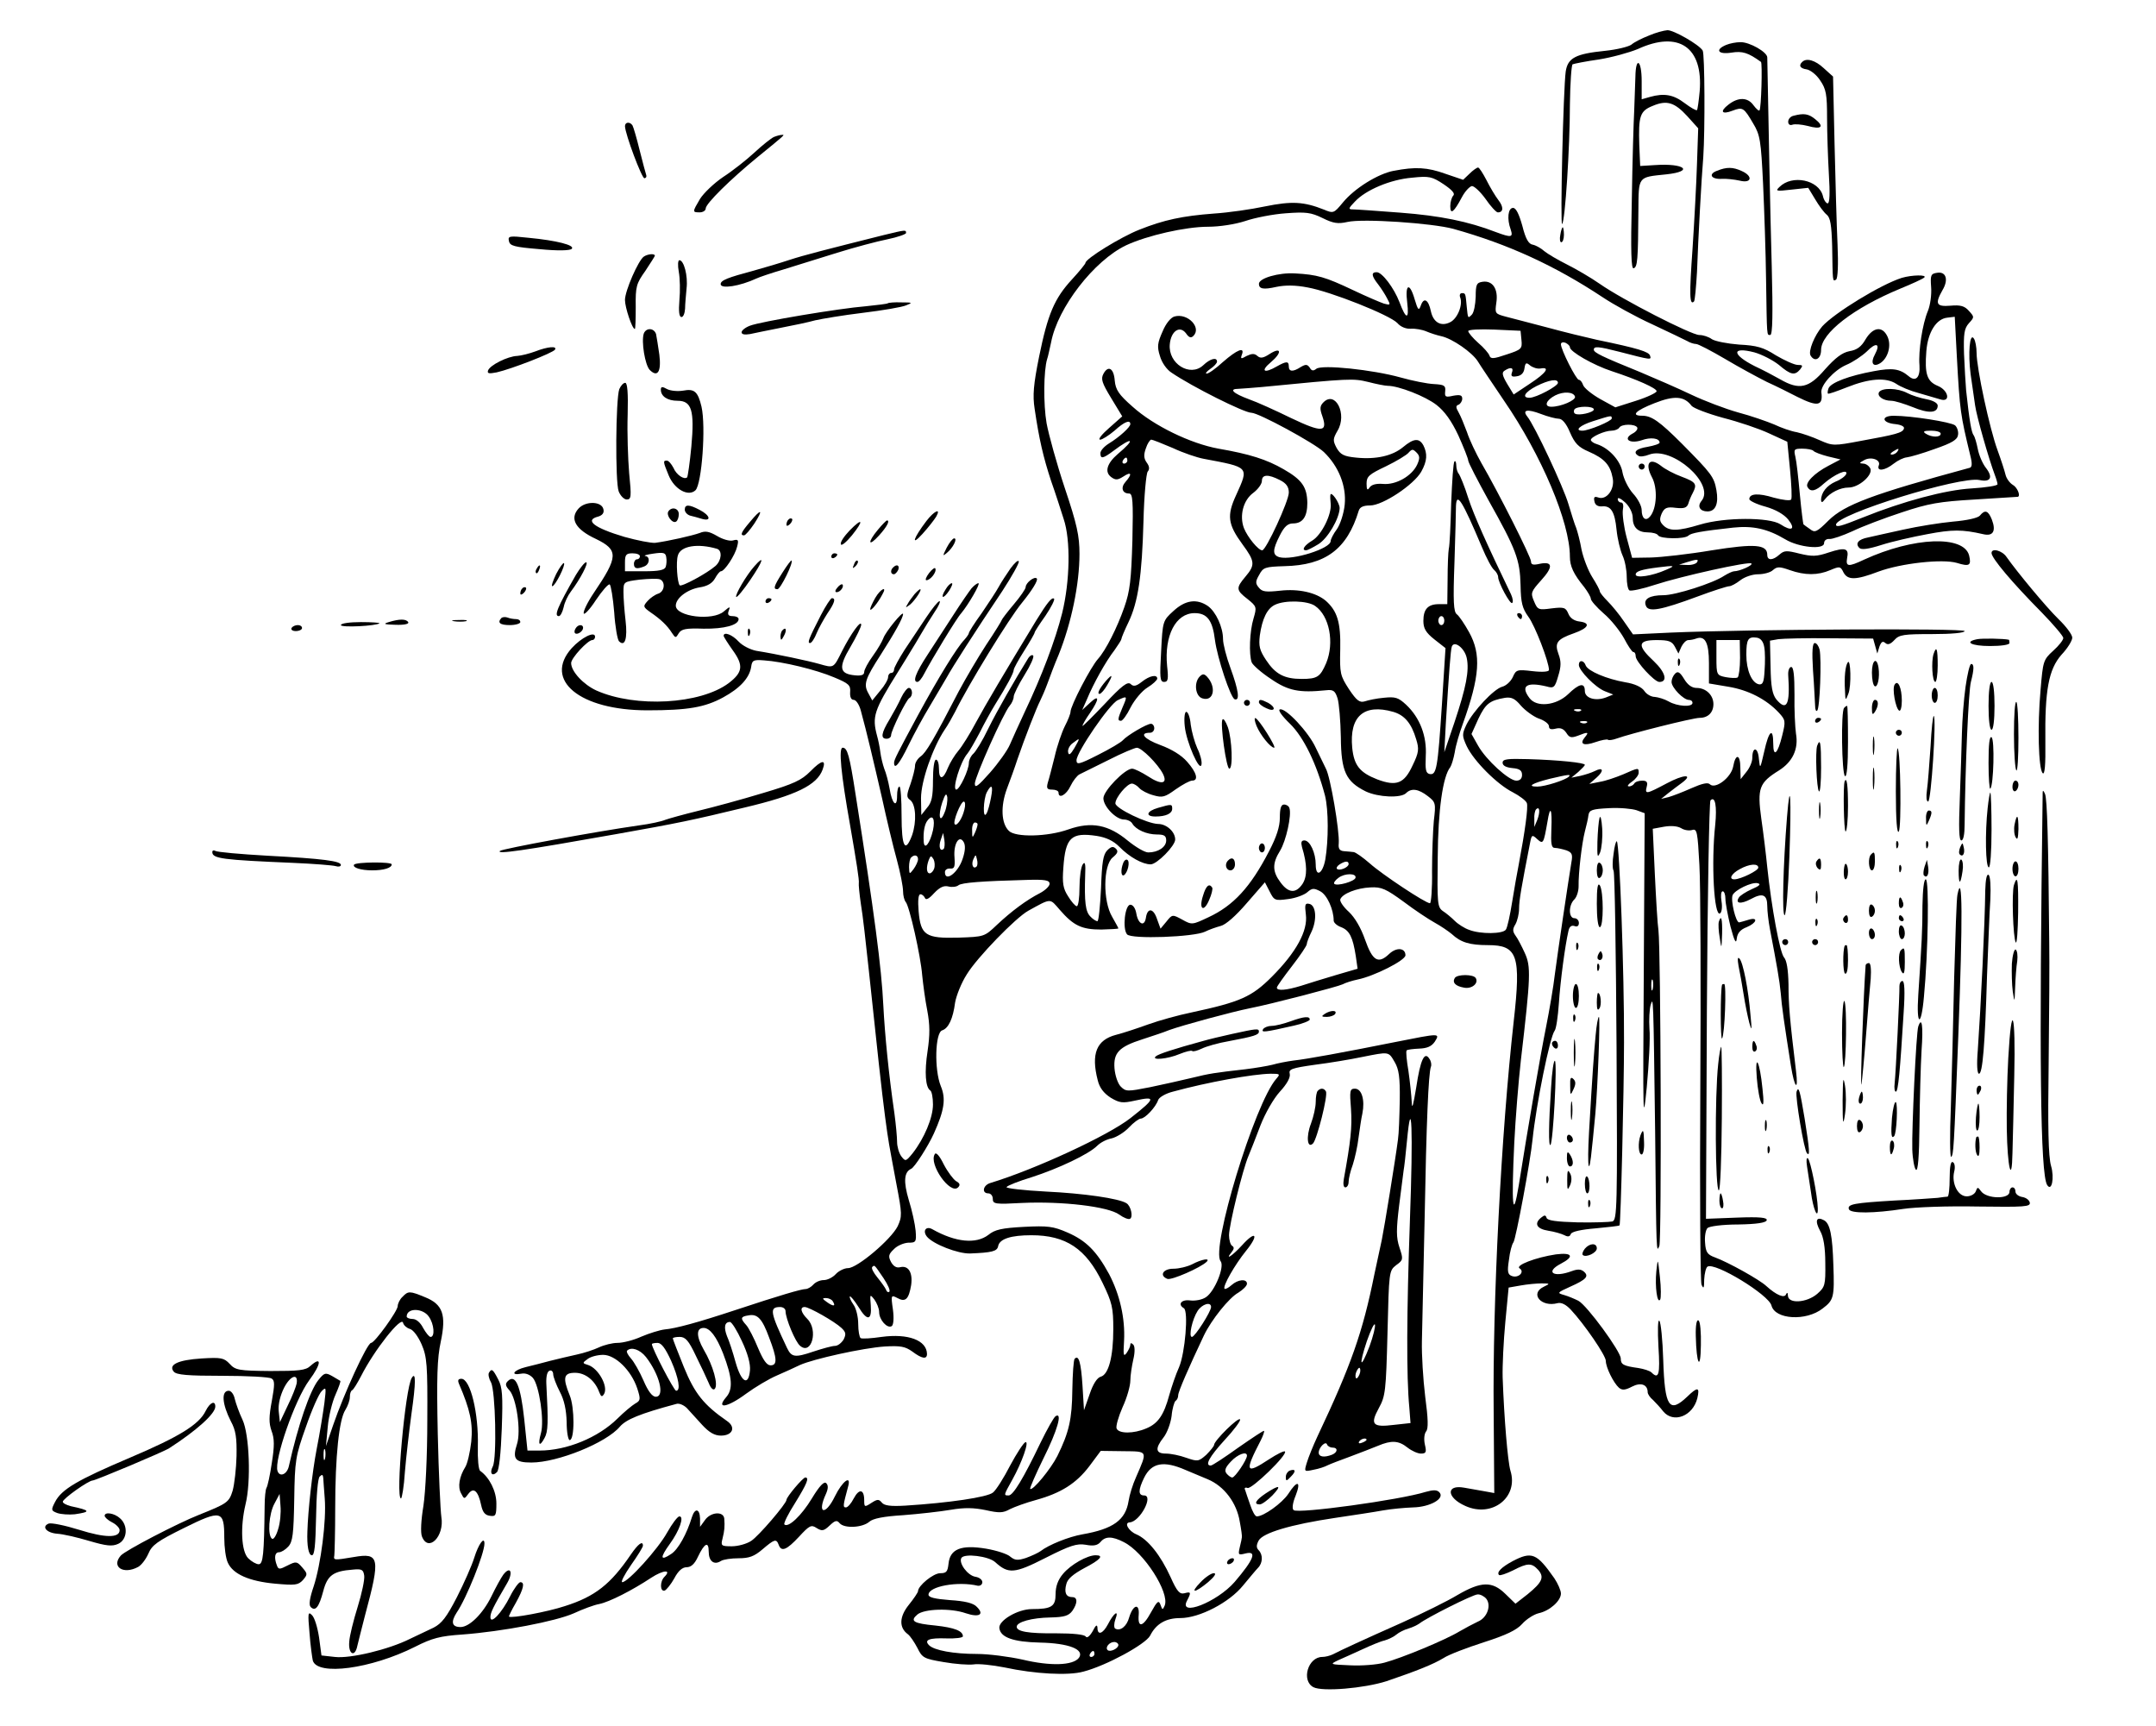 <svg xmlns="http://www.w3.org/2000/svg" viewBox="0 0 721 577" version="1.0"><path d="M551.4 11.9c-2.3.9-4.9 2.2-5.8 3-.9.7-4.9 1.7-8.9 2.1-9.9 1-12.4 2.4-13.1 6.9-.8 5.7-1.9 51.7-1.2 51 1-.9 2.6-25.7 2.6-40.1.1-7 .5-13 .9-13.3.5-.2 4.4-1 8.7-1.6 4.4-.7 10.2-2.3 13.1-3.5 13.7-6.3 21.9-.6 20.7 14.1-.3 3.2-.7 6.1-.9 6.3-.2.3-2.1-.8-4.1-2.3-3.8-2.9-6.9-3.4-11.6-2.1l-2.8.8v-6.1c0-7.1-2-8.4-2.1-1.4-.1 2.7-.3 7.7-.4 11.3-.2 3.6-.6 17-.8 29.8-.4 17.4-.2 23.2.6 22.9 1.3-.4 1.5-2.7 1.6-19.1.1-11.8-.3-11.3 9.3-12.3 9.5-1 6.2-3.8-3.8-3.1l-4.9.3-.3-7c-.3-9.7.2-11.4 4.5-13.1 4.7-2 7.3-1.2 11.6 3.5l3.6 4-.4 11.8c-.2 6.5-.9 19.4-1.5 28.6-1.1 15.3-1 19 .5 17.5.3-.3.7-4.8 1-9.9.4-11.2 1.5-31.4 2.1-38.4.6-9 .5-34.5-.2-35.6-1.2-2-9.8-6.9-11.8-6.8-1.2.1-3.9.8-6.2 1.8zM577.3 15c-3.9 1.6-2.8 3.3 1.7 2.6 3.7-.6 5.6 0 9.9 3.1.5.4.1 15.6-.5 16.2-.2.3-1.1-.5-2-1.7-1.9-2.7-5.1-2.8-8.4-.2-3 2.3-2.2 3.4 1.4 2 3.4-1.3 3.8-1 6.9 4.3 2.3 3.8 2.6 5.7 3.3 20.2.4 8.8.9 23.2 1 32 .3 19.5.2 18.5 1.4 18.5.8 0 .9-7.2.5-22.8-.5-17.6-1.1-48.2-1.5-70 0-1.8-6-5.2-9-5.1-1.4 0-3.5.4-4.7.9zM602.7 20.7c-1.3 1.2-.7 2.2 1.5 2.5 1.2.2 3.3 1.8 4.5 3.7 2 2.9 2.3 4.7 2.3 12.5 0 5 .3 13.5.6 18.8.4 6.3.3 9.8-.4 9.8-.5 0-1.3-1.1-1.6-2.5-1.4-5.4-10.3-7.2-14.5-3-1.5 1.4-1.1 1.5 4 .9l5.6-.6 2.3 3.8c1.3 2.2 3 4.5 3.9 5.2 1.2 1 1.6 3.4 1.8 10.5.2 12 .1 11.9 1.3 11.2.6-.4.8-5 .5-11.8-.3-6.2-.7-21.3-1-33.7l-.5-22.4-3.1-2.8c-2.9-2.7-5.8-3.5-7.2-2.1z"/><path d="M599.8 38.7c-1 .2-1.8 1.1-1.8 2s.6 1.3 1.4 1 3.1-.1 5.1.4c4.6 1.3 5.7.3 2.6-2.2-2.3-1.9-3.9-2.1-7.3-1.2zM209 42.2c.1 2.7 5.6 17.4 6.5 17.4.6-.1.8-.6.6-1.1-.2-.6-1.2-4.3-2.2-8.3-1-4.1-2.1-7.8-2.4-8.3-.9-1.3-2.5-1.1-2.5.3zM258.8 45.8c-.9.4-3.8 2.7-6.5 5.2s-7.4 6.2-10.5 8.2c-3.1 2.1-6.5 5.4-7.7 7.3-2.6 4.4-2.6 4.5-.1 4.5 1.1 0 2-.6 2-1.3 0-1.6 8.2-9.7 17.5-17.3 9.1-7.4 9.1-7.4 8-7.3-.6 0-1.7.3-2.7.7zM466.1 57.1c-5.3 1-13.2 5.9-17.1 10.7-2.9 3.5-3.1 3.6-6.2 2.3-6.8-2.7-10.8-2.9-19.7-1.1-4.7 1-12.4 2.1-17.1 2.4-10.6.8-16.7 2.1-25 5.4-6.1 2.4-18 9.7-18 11.1 0 .3-2 2.8-4.5 5.5-5.9 6.4-8.1 11.6-11 25.8-1.9 9.4-2.2 13-1.5 17.5 1.5 10.2 2.9 16.2 5.5 24.1 1.5 4.2 3.3 9.9 4.2 12.7 2.4 7.1 2.1 20.9-.5 31.5-2.3 9.1-6.8 21-12.5 33-1.9 4.1-4.2 9.1-5 11s-3.8 6.1-6.6 9.3c-4 4.5-5.1 5.4-5.1 3.7 0-2.2 9.5-23.5 11.7-26.1.7-.8 1.3-2.2 1.3-3 0-.7 1.6-4 3.6-7.2s3.3-6.1 2.9-6.5c-.3-.4-1.1 0-1.6.8-4.4 7.1-10.5 17.7-13.4 23.6-1.9 4-4.2 7.7-5 8.4s-1.5 2.1-1.5 3.1c0 2.3-3.1 8.9-4.2 8.9-1.5 0 1.4-9.4 3.7-12 .7-.8 2.5-4 4.1-7 1.5-3 3.8-7.2 5.1-9.3 4-6.4 6.3-10.7 6.3-11.7 0-.5 1.6-3.4 3.5-6.4s3.5-5.8 3.5-6.1 1.6-2.8 3.6-5.6c1.9-2.8 3.2-5.4 2.9-5.7-.7-.7-2.3 1.3-6 7.3-10.7 17.6-16.9 28.1-20.1 34-2 3.8-4.7 8.1-5.9 9.5s-2.8 4-3.5 5.7c-1.6 4.1-3 4.2-3 .3 0-1.7-.4-3-1-3s-1 3-1 6.9c0 5.4-.4 7.4-2 9.2l-1.9 2.4-.1-5.6c0-5.7 3.9-16.9 7.9-22.9 1-1.4 2.5-4.1 3.5-6 4.3-8.8 18-31.2 22.4-36.5 3.4-4.2 5.5-7.6 4.9-8.1-.8-.8-3.7 1.5-3.7 2.9 0 .6-1.8 3.2-4 5.8s-4 5-4 5.2-2.3 4-5.2 8.3c-2.8 4.3-6.9 11.3-9.1 15.4-8.6 16.6-11 20.6-12.8 21.9-1 .7-1.9 2.1-1.9 3.1s-.7 3.7-1.5 6.1c-1.4 3.8-1.4 4.5-.1 5.4 1.9 1.5 2.2 7.2.6 11.8-2.3 6.1-3.5 3.9-3.5-6.6 0-5.4-.3-9.7-.7-9.7-.5 0-.8 1.4-.8 3.1 0 4.3-1.7 2.7-2.5-2.4-.4-2.3-1.2-5.3-1.8-6.7-.5-1.4-1.1-3.9-1.3-5.5-.2-1.7-.7-4.1-1.1-5.5-1.7-6.4-1.1-8.4 7.1-21.5 1.7-2.8 3.7-5.9 4.3-7 .7-1.1 2.2-3.6 3.3-5.5s3.1-5.2 4.5-7.3c1.4-2 2.1-3.7 1.7-3.7-.5 0-2.5 2.5-4.5 5.5s-5.3 7.9-7.2 10.8c-1.9 3-3.5 5.9-3.5 6.5 0 .7-.4 1.2-1 1.2-.5 0-1 .6-1 1.4s-1.2 2.9-2.7 4.6l-2.6 3.2-1.3-2.4c-1.7-3-1.1-4.8 4.2-13 4.6-7.2 7.4-12.2 7.4-13.5 0-1.2-5.9 6-6.6 8.1-.4 1.1-1.9 3.7-3.5 5.9s-2.9 4.6-2.9 5.4c0 1-1 1.3-3.1 1.1-5.2-.5-5.6-2.6-1.5-9.5 2-3.4 3.6-6.7 3.6-7.4 0-1.8-3.4 2.9-6.4 8.8-2.9 5.8-2.7 5.7-7.6 4.3-3.5-1-14.2-3.3-21.1-4.4-2-.4-4.6-1.7-5.9-3.1-2.1-2.3-5-3.4-5-1.9 0 .3 1.4 2.5 3.1 4.9 3.6 5 3.3 7.3-1.4 10.9-9.5 7.1-31.1 8.3-44.2 2.5-4.4-2-8.5-6.4-8.5-9.2 0-1.7 5.6-7.7 7.1-7.7.5 0 .9-.5.9-1.1 0-2-4.5.2-7.8 3.8-9.6 10.7 2.7 20.8 25.3 20.8 13.6 0 19.2-1 25.3-4.3 5.7-3.1 8.8-6.5 9.4-10.2.3-2.2.7-2.5 4.3-2.2 6.2.4 17.4 3.1 23.5 5.7 4.8 2 5.5 2.6 5.3 4.9-.1 1.6.3 2.6 1.2 2.6.8 0 1.9 1.7 2.4 3.7 1.9 6.9 4.2 16.7 7.1 29.3 1.5 6.9 3.7 16.1 4.9 20.4 1.2 4.4 2.1 9.1 2.1 10.6 0 1.4.4 3 .9 3.6 1.2 1.3 5 18 5.5 24.5.3 3 1 8.3 1.7 11.8.9 4.8.9 8.1.1 13.5-1.1 7.1-.7 12.2.9 13.2.5.3.9 2.4.9 4.7 0 4.4-2.9 11.3-6.8 16.3-2.3 2.8-2.4 2.8-3.8 1-.8-1.1-1.4-3.3-1.4-4.8 0-1.6-.4-5.9-.9-9.6-1.9-13-3.2-26.3-3.7-36-.6-12.6-3-30.8-9.3-70.7-2-12.9-2.7-15.5-4.3-15.5-1.4 0-.6 8.6 2.5 26 2.1 12.1 3.1 18.4 2.9 19.3-.1.4.2 3.6.7 7 .6 3.4 1.7 13.2 2.6 21.7 2.8 26.5 4.4 41.2 5.5 49.5 1.2 8.9 1.1 8 3.8 22.5 1.9 9.9 1.9 10.7.4 14-2.2 4.4-13.5 14-16.6 14-1.2 0-3.1.9-4.1 2s-2.8 2-4 2c-1.3 0-2.8.7-3.5 1.5s-1.9 1.5-2.6 1.5c-1.4 0-8.6 2.1-23.4 7-12.7 4.2-20.1 6.2-23.7 6.5-1.7.2-5.2 1.3-7.8 2.4-2.6 1.2-6.2 2.1-8 2.1-1.7 0-4.5.7-6.2 1.5s-5 1.9-7.4 2.4-6.4 1.5-8.9 2.1c-2.5.7-6.2 1.6-8.2 2.1-4.1 1-5.3 2.9-1.5 2.2 1.4-.3 2.9.3 3.9 1.4 2.1 2.4 3.9 14.3 2.7 18.5-1.1 3.9-.5 4.8 1.2 1.6 1.2-2.1 1.3-5.2.6-18.2-.1-2.4.3-4.1 1.1-4.3.6-.3 1.2.3 1.2 1.2 0 .8 1 3.5 2.2 5.8 1.5 2.8 2.2 6.2 2.3 10.2 0 3.3.5 6 1 6 1.7 0 1.7-11 0-15-2.4-5.9-2-7.5 1.8-7.5 3.5 0 6.7 2.6 8.1 6.5.6 1.5.9 1.7 1.6.6 1.5-2.5-1.9-8.6-5.3-9.7-2-.6-2-.7-.2-2 1-.8 3.4-1.4 5.2-1.4 4.1 0 9.4 5.2 11.4 11.2 1.2 3.7 1.1 4.1-.7 5.1-1 .6-3.7 2.8-5.9 5-6.5 6.4-17 10.7-26.1 10.7h-4l-1.1-10.6c-1.2-11.1-2.9-15.2-5.5-12.6-.9.9-.8 1.6.6 3.1 2.3 2.6 3.9 13.6 2.5 17.9-1.6 5-.7 6.2 4.8 6.2 8.8 0 25.1-6.6 29.6-12 2.1-2.4 6.6-4.3 18.9-7.6.9-.3 2.5.4 3.5 1.4 1 1.1 3.3 3.6 5.1 5.6 2.4 2.6 4.2 3.6 6.3 3.6 3.9 0 5.1-2.8 2-4.9-7.8-5.4-10.8-9.2-14.4-18-2-5-3.7-9.3-3.7-9.6s1.1-.5 2.3-.5c1.9 0 3 1.2 5.4 6.3 1.7 3.4 3.6 7.5 4.3 9.1.7 1.8 1.5 2.5 2 2 1.3-1.3-.5-7.8-3.7-13.2-2.5-4.4-2.5-7.2 0-7.2 2.1 0 4.3 2.9 6.5 8.5 3.1 8.1 3.4 12 1 14.7-3.5 4.1.5 3.4 6.7-1.2 3-2.2 7.7-5 10.3-6.1s6-2.7 7.7-3.5c4.4-2 21-5.7 28.4-6.2 5.3-.3 6.8 0 9.2 1.7 3.2 2.4 4.9 2.7 4.9.8-.1-4.6-6.3-6.9-15.2-5.7-3.4.5-6.5.7-7 .4-.4-.3-.8-2.4-.8-4.7 0-2.4-.7-5.3-1.6-6.5-.9-1.3-1.4-2.5-1.2-2.7.2-.3 1.5 1.3 2.9 3.5 2.9 4.8 4.5 4.6 4.1-.6-.3-3.7-.3-3.8 1.2-1.9.8 1.1 1.6 3 1.6 4.2 0 2.6 2.7 5.6 4.2 4.7.6-.4.8-2.6.4-5.6-.7-4.8-.6-4.9 1.5-3.8 2.7 1.5 3.8.4 4.6-4.3.6-4.2-.9-6.7-3.7-6-1.2.3-2.2-.3-3-1.7-1-1.9-.9-2.6.9-4.3 1.1-1.2 3.3-2.1 4.8-2.2 2.6 0 2.8-.2 2.5-4-.2-2.2-1.2-6.8-2.3-10.3-1.8-6.1-1.6-9.3.8-10.4 1.1-.4 5.7-7.6 7.6-11.8 3.5-7.8 4.1-11.6 2.3-15.9-2.2-5.5-1.9-17.9.5-18.6 2.1-.7 3.6-3.9 4.3-9.3.4-2.3 2.1-6.6 3.9-9.4 3.4-5.6 16.4-19 20.6-21.3 7.8-4.3 7.1-4.2 10.5-.3 4.6 5.3 7.3 6.6 13.9 6.6 3.1-.1 5.7-.2 5.7-.4s-1-1.9-2.1-3.9c-3.1-5.2-3-17.2.2-19.8 1.7-1.4 1.9-2.1 1.1-2.9-.9-.9-1.6-.8-2.9.5-1.4 1.4-1.8 4-2.1 12.7-.3 6.1-.8 11-1.2 11-.5 0-1.6-.7-2.4-1.6-1.6-1.6-2-4.8-1.7-13.9.2-3.7-.1-4.6-.8-3.5-.6.8-1.1 4.3-1.1 7.7 0 3.5-.4 6.3-.9 6.3s-1.8-1.5-2.9-3.3c-1.7-2.6-2-4.4-1.6-9.6.7-10.1 2.6-11.9 11.2-10.6 3.1.5 5.5 1.6 7.5 3.6 3.4 3.5 7.8 5.9 10.5 5.9 2.1 0 8.2-6.2 8.2-8.3 0-2.6-2.9-5.2-5.7-5.2-3.7-.1-14.3-5.2-14.3-6.9 0-1.9 3.9-6.6 5.5-6.6.7 0 1.8.7 2.5 1.5s2.8 1.9 4.7 2.4c3.1.9 3.9.6 7.5-2 2.3-1.6 4.7-2.9 5.5-2.9 2.2 0 1.5-2.7-1.7-6.3-1.9-2.2-5.2-4.2-9-5.6-5.4-2-7.2-4.1-3.4-4.1.8 0 1.4-.7 1.4-1.5s-.5-1.5-1.1-1.5c-1.4 0-8 3.9-9.4 5.5-.6.7-4.3 2.9-8.3 4.9-6.3 3.2-7.2 3.4-7.2 1.8 0-2.7 11.1-18.9 13.8-20.1 3.2-1.5 3.3-1.5 1.6 2.4-1.7 4-1.7 4.5-.5 4.5.5 0 2-2 3.2-4.5 1.3-2.5 3.8-5.5 5.6-6.6s3.3-2.5 3.3-3c0-1.5-2.6-1-5.2 1.1-1.9 1.5-2.8 1.6-3.7.7-1-.9-2.9.5-8.7 6.7-4.1 4.3-7.4 7.6-7.4 7.3 0-.4 1.1-2.3 2.5-4.3 3.2-4.7 3.2-6.4 0-3.4l-2.6 2.4 1.6-3.6c2.1-5.1 6.3-12.7 9.2-16.4 1.2-1.7 2.3-3.4 2.3-3.7 0-.4 1.1-3 2.4-5.7 3.2-6.7 4.5-15.4 5-33.8.2-8.4.9-15.8 1.4-16.5.7-.8.6-1.8-.3-3-1-1.4-1.1-2.6-.3-4.8.5-1.6 1.4-2.9 1.8-2.9s3.7 1.3 7.2 2.8c3.4 1.6 8.1 3.2 10.3 3.6 15.4 2.9 15.2 2.6 10.9 12.1-3.2 6.9-2.8 9.8 2.1 16.5 4.2 5.7 4.3 6.9 1 10.8-3.2 3.8-3.2 4.5.7 7.5 3.1 2.5 3.1 2.7 2 6.5-1.3 4.2-1.6 12-.6 14.7.4.9 3.2 3.4 6.4 5.5 5.8 4 9.5 4.7 18.4 3.8 2.5-.3 3.1.2 3.9 2.7.5 1.6 1 7.5 1.1 13 .1 11.5 1.7 14.8 8.3 18.1 4.2 2 11.8 2.3 13.5.6 1.8-1.8 4.2-1.4 7.3 1 2.6 2 2.7 2.4 2 8.2-.3 3.3-.6 10.9-.6 16.8.1 5.9-.3 10.8-.7 10.8-1.5 0-16.1-9.7-20.1-13.3-2.3-2-4.7-3.7-5.4-3.8-.6-.1-2.1-.2-3.2-.3-1.5-.1-2-.8-1.8-2.6.3-4.2-2.8-22.3-4.3-25-.7-1.4-2.2-4.5-3.4-7-2.3-5.1-10.1-13.5-12-12.8-.7.2.7 2.2 3.4 4.8 4.6 4.5 8.9 13.4 11.7 24 1.2 4.8 1.2 14.9.1 21.4-.9 4.8-3.2 6.1-3.2 1.7 0-3.9-1.9-8.1-3.8-8.1-1 0-1.2.6-.8 2.2 1.8 5.9 1.8 9.8.2 12.3-2.2 3.3-4.7 3.2-7.4-.5-2.7-3.6-2.8-6.3-.1-10.6 2-3.3 3.9-11.9 3.1-14.2-.2-.7-1-1.2-1.8-1.2-1 0-1.4 1.3-1.4 4.4 0 3-1.1 6.4-3.6 11.2-6.2 12-11.9 18.2-20.3 22.1-5.3 2.5-5.5 2.6-8.7.8-3.3-1.8-3.4-1.8-5.3.6l-2 2.4-1.2-3.3c-1.2-3.6-3.2-3.8-3.7-.3-.5 3.1-2.6 2.1-3.2-1.5-.3-1.7-1.1-2.9-2-2.9-1.8 0-2.7 8-1.1 9.9 1.4 1.7 22.5.9 26.1-.9 1.4-.7 3.7-1.5 5.2-1.9 1.7-.4 5.1-3.4 8.7-7.6l6.1-7 1.6 3.1c1.5 3 1.8 3.1 6.2 2.5 2.5-.3 5.4-1.4 6.4-2.3 1.6-1.4 2.2-1.4 4.3-.3 2.3 1.2 4.5 6.1 4.5 9.8 0 .7 1.1 1.7 2.5 2.2 2.8 1.1 3.9 3.3 4.9 9.7l.6 4.2-7.2 2.1c-4 1.2-9.3 2.8-11.7 3.6-4.9 1.5-8.1 1.8-8.1.6 0-.4 2.3-3.6 5-7.1 2.8-3.6 5-6.9 5-7.4s.7-2.4 1.6-4.2c1.9-4.1 1.5-8.9-.8-9.3-1.4-.3-1.5.3-1.1 3.6.7 5.4-3.2 12.6-11.4 20.8-6.7 6.7-10.5 8.4-26.8 11.9-4.4.9-10.9 2.7-14.5 4s-8.4 2.9-10.8 3.5c-6.5 1.7-8.4 6.3-6.1 15.2.6 2.5 2 4.3 4.3 5.8 3 1.8 4 1.9 8.1 1 7.2-1.6 7-.8-1.4 5.8-7.5 5.9-32 17.2-46.8 21.7-2.6.7-3.1 3.5-.8 3.5.8 0 1.5.8 1.5 1.8 0 1.8.8 1.9 9.9 1.4 13.3-.6 28.7 1.2 32.4 3.9 1.5 1.1 3.1 1.7 3.6 1.4 1.1-.6.3-4.3-1.2-5.2-2.5-1.6-14.3-3.3-26.9-3.9-7.6-.4-13.5-1.1-13.2-1.5.3-.5 4.1-2 8.4-3.3 9-2.9 19.1-7.7 21.9-10.5 1.1-1.1 3.2-2.2 4.9-2.5 1.6-.4 4.2-2 5.7-3.6 1.6-1.7 3.4-3 4-3 1.4 0 5-3.8 5.8-6.2.3-.9 2.5-2.2 4.9-2.8 11.7-3.2 26.8-5.9 32.7-6 3.2 0 3.3.1 1.9 1.7-7.2 8.2-22 56.9-18.6 61 1.4 1.8-2 10.1-4.9 12-1.3.9-3.6 1.3-5.3 1.1-2.9-.4-4.3 1.3-2.1 2.6 1.6 1 .4 15-1.6 19.7-1.1 2.4-2.5 6.6-3.3 9.4-1.8 6.7-3.8 9.5-7.7 11.1-4.2 1.8-9.2 1.8-9.9 0-.3-.7.6-3.9 2-7.1 1.5-3.2 2.6-7.2 2.6-8.9s.5-4.9 1-7.1c.6-2.5.5-4.4 0-4.9-.7-.7-1-.6-1 0s-.6 1.8-1.2 2.7c-1.1 1.5-1.2.8-.9-4 .4-7.5-1.4-15.4-5-22.3-4.2-7.7-7.7-11.2-13.9-13.9-4.8-2.1-6.6-2.3-14.6-1.9-7.4.4-9.7.9-11.9 2.7-4.1 3.1-10.9 2.5-18.7-1.9-2.1-1.2-3.4.5-1.8 2.5 2.1 2.5 10.3 5.7 14.4 5.6 7.3-.3 9.1-.7 9.4-2.5.5-2.4 4.3-3.6 11.1-3.6 11.6 0 18.3 4.5 23.8 15.9 3.2 6.6 3.6 8.3 3.6 15.5 0 9.3-1.6 15.2-4.2 15.9-1.2.3-2.6 2.5-3.7 5.8l-1.9 5.4-.5-8.2c-.5-7.9-1.3-10.4-2.6-9-.4.3-.7 5-.8 10.4-.1 9.8-1.1 14.2-5 22.1-2.1 4.2-8.3 11.8-9.1 11-.2-.2 1.8-4.8 4.5-10.3 4.6-9.2 6.4-15.5 4-14-.6.4-2.8 4.3-5 8.8-5.8 12.1-9.2 17.7-10.7 17.7-1.7 0-1.7 0 1.2-5.2 3.3-5.9 5.8-13.1 4.4-12.6-.6.2-2.9 3.7-5.1 7.8-2.1 4.1-4.7 8.2-5.7 9-1.8 1.6-14.9 3.5-29.3 4.4-5 .3-7.1 0-7.9-1-1-1.2-1.5-1.2-3.5.1-2.3 1.5-2.4 1.4-2.4-.9 0-3.7-1.7-4-3.5-.6-.8 1.6-2 3-2.6 3-1.1 0-1-.6.7-6.9 1.2-4.2-1.9-1.9-4.4 3.2-3.2 6.6-6.1 5.9-3-.8.8-1.8.8-2.9.1-3.6s-2.2.8-4.8 5.1c-3.5 5.8-7.9 9.9-9.2 8.7-.3-.4 1.3-3.6 3.6-7.2 4-6.5 4.8-8.5 3.4-8.5-.8 0-6.3 6.5-6.3 7.5 0 1.2-9.3 12.1-11.8 13.7-1.5 1-4.4 1.8-6.5 1.8-3.5 0-3.7-.2-3.1-2.5.7-2.8.8-4.1.6-6.8-.3-2.5-4.6-2.2-6.5.6l-1.6 2.2v-2.8c-.1-3.3-1.7-3.6-2.7-.5-1.7 5.6-4.6 10.9-7 12.4-3.6 2.4-3.8 1.3-.4-3.4 3.2-4.4 4.9-9.2 3.2-9.2-.6 0-2.4 2.4-4.1 5.4-3.1 5.6-13.1 16.6-15 16.6-.6 0 .7-2.5 2.9-5.7 2.2-3.1 4-6 4-6.5 0-1.8-1.6-.6-4 2.9-6.8 10-12 14.1-22.1 17.3-5.7 1.9-18 4.2-18.7 3.5-.1-.1.9-2.2 2.3-4.6 2.6-4.7 3.1-6.9 1.5-6.9-.5 0-2.1 2.1-3.4 4.7-2.8 5.6-6.6 9.6-6.6 7 0-1.5.8-3.2 5.6-11.4 2.1-3.6 1.1-5.9-1.3-2.8-.8 1.1-2.6 4.4-4 7.3-2.8 5.7-7.3 10.2-10.3 10.2-2.9 0-3.3-1.7-1.3-4.8 3.3-4.8 9.3-19.8 9.3-23.1 0-2.6-2 .2-3.4 4.7-.8 2.6-3.4 8.5-5.8 13.2-3.5 6.8-5.1 8.8-7.8 10.2-1.9.9-5.5 2.6-8 3.8-7 3.5-19.8 6.6-25 6l-4.5-.5-.8-6c-.5-3.3-1.5-6.7-2.4-7.5-1.3-1.3-1.4-.7-.8 6 .3 4.1.9 8.3 1.1 9.2 1.5 5.2 19.5 2.8 34.2-4.6 5.7-2.9 8.4-3.6 15.8-4.1 13.4-1 31.2-4.4 37.3-7.1 3-1.4 6.8-2.8 8.5-3.1 3.4-.7 10.9-4.5 17.4-8.8 4-2.6 6.9-2.8 4.4-.3-1.6 1.6-1.5 5.1.1 4.6.6-.3 2.1-2.1 3.2-4.1 1.3-2.5 2.7-3.7 4.1-3.7 1.5 0 2.7-1.1 3.8-3.5 2.2-4.6 3.6-5.3 3.6-1.7 0 3.2 1.8 4.6 4.1 3.1.8-.5 3.4-.9 5.9-.9 3.5 0 5.2-.6 8-3 4-3.4 4.6-3.6 5.4-1.5.9 2.5 2.7 1.7 6.8-2.7 3.5-3.8 4.1-4.1 5.9-2.9 1.8 1.1 2.4 1 4.4-.9 1.8-1.7 2.4-1.8 3.3-.7 1.6 1.8 7.6 1.5 9.9-.5 1.2-1.1 4.8-1.8 11.3-2.2 5.2-.4 12.4-1.2 15.9-1.8 4.7-.8 7.8-.7 11.7.1 4.5 1 5.8 1 8.1-.3 1.6-.8 5.5-2.2 8.8-3.1 8.3-2.3 13.4-5.5 17.8-11.3l3.8-5.1 7.5.1c8.4.1 8.2-.3 4.3 8.7-1.1 2.4-2.2 6-2.5 8-1 6.3-5.1 9.3-15.4 11.1-4.6.8-11.3 3.5-14 5.6-.8.6-3 1.6-4.9 2.3-2.8.9-3.7.8-5.2-.4-.9-.9-4.6-2.1-8.1-2.7-8.4-1.4-12.1.1-12.6 5-.3 2.7-.7 3.2-2.8 3.2-2.3 0-7.4 4.2-7.4 6 0 .4-1.4 2.5-3.1 4.6-3.2 4-3.3 7.6-.3 9.8.8.6 2.2 2.7 3.2 4.6 1.6 3.3 2.2 3.6 8.7 4.7 3.9.7 8.4 1 10 .8 1.7-.3 6.3.2 10.4 1 10.2 2.2 21.4 2.8 26.4 1.4 7.7-2 20.7-9.1 22.3-12 2-4 5.3-5.9 10.1-5.9 6.4 0 16.4-5.2 21-10.9 2.1-2.5 4.3-5.2 5-5.9 1.6-1.6 1.7-4.4.2-5.9-.8-.8-.8-1.7 0-3.2 1.4-2.6 10.8-5.4 25.6-7.6 6.1-.9 13.3-2 16-2.5 2.8-.5 7.3-.9 10-1 5.7-.1 10.9-3 8.8-5.1-.8-.8-2-.8-4.5-.1-8.6 2.7-42.8 7.4-44.2 6.1-.6-.5-.3-2.5.7-4.9 1.9-4.9.5-5.2-2.5-.5-2.1 3.1-8.2 7.5-10.5 7.5-.6 0-1.5-1.7-2.2-3.8-.7-2-1.5-4.3-1.7-5-.4-.7 0-1 .8-.7 1.4.5 13.5-11.2 12.5-12.2-.3-.3-2.7.9-5.3 2.6-7.9 5.2-8.3 4.3-2.8-6.3.8-1.6 1.3-3 1.1-3.2-.1-.2-4 2.4-8.6 5.6-4.6 3.3-8.7 6-9.2 6-2.1 0-.5-2.9 4.6-8.5 3-3.2 5.4-6.4 5.2-6.9-.4-1.1-8.7 7.1-8.7 8.5 0 .4-1.2 1.9-2.6 3.3-2.6 2.3-2.9 2.3-6.7 1-2.2-.8-5.2-1.4-6.8-1.4-3.5 0-3.7-1.7-.8-5.4 1.2-1.5 2.4-4.8 2.7-7.2.2-2.4.9-4.7 1.3-5 .5-.3.9-1.1.9-1.9 0-1.2 3.5-9.2 8.6-20 2.5-5.2 8.4-12.6 11.5-14.3 1.6-1 2.9-2.3 2.9-3 0-1.7-3-1.5-5.2.5-1 .9-2 1.4-2.3 1.2-.7-.8 3.4-8 7.2-12.7 4.4-5.4 3.3-7-1.3-1.9-3.2 3.5-6 5.4-3.5 2.3.8-1 .9-1.6.1-2.1-.5-.3-1-1.9-1-3.5 0-3.4 4.6-22.1 6.5-26.5.7-1.7 2.5-6.2 4-10.2 1.6-4.1 4.4-9 6.5-11.3 2.4-2.6 3.6-4.8 3.3-6-.4-1.5.6-1.9 8.4-3 4.8-.6 12-1.8 15.8-2.6 9.1-1.8 8.8-1.9 10.9 1.7 1.4 2.4 1.8 5 1.7 12.7-.1 5.3-.3 11.3-.6 13.2-.9 7-4.6 29.6-5.4 33.5-.5 2.2-1.6 7.4-2.5 11.6-3.9 19.4-7.8 30.4-19 54.1-1.5 3.2-3.1 7.2-3.6 8.9-.9 3-.9 3 2.3 2.3 1.7-.3 3.8-1 4.7-1.5.8-.4 4.2-1.7 7.5-2.9s7.5-2.9 9.3-3.6c4.5-1.9 6.9-1.8 9.9.6 1.4 1.1 3.4 2 4.5 2 1.7 0 1.9-.5 1.3-3-.4-1.8-.2-3.6.4-4.4.8-.9.7-4.2-.3-11.7-.7-5.7-1.2-14-1.1-18.4s.5-22.6.9-40.5c.6-33 1.3-49 2.1-51.3.3-.6.1-1.9-.5-2.7-1.6-2.6-3 .2-4.4 9.6-1 6-1.4 7.6-1.5 4.9-.1-2.2-.6-6.9-1.1-10.4-.6-3.5-.9-6.6-.6-6.9s2.2-.5 4.2-.6c2.6-.1 4.1-.7 5.2-2.3 1.8-2.9 1.9-2.9-13.2.1-17.5 3.5-29.5 5.7-34.1 6.2-2.2.3-5.3.9-7 1.4-1.6.4-5.7 1.1-9 1.5-10.5 1.2-11.9 1.4-18 2.9-3.3.8-9.6 2.2-13.9 3.1-7.6 1.5-8.1 1.5-9.8-.2-1-1-1.9-3.7-2.1-6.1-.4-5.2 1.5-7.2 9.3-9.7 3-1 7.1-2.3 9-3.1 4.4-1.6 21-6.1 27-7.3 7.2-1.4 29.4-7.2 31-8 .9-.5 3.1-1.2 5-1.6 5.5-1.1 16-6.4 16-8.1 0-2.5-3-2.8-5.5-.4-3.6 3.4-5.5 2.3-8-4.8-1.4-4-3.4-7.4-5.4-9.3-1.8-1.6-3.1-3.5-2.9-4.2.7-1.9 5.5-3.8 10.1-4 3.7-.2 5.2.5 11.1 4.8 3.7 2.8 8.4 5.9 10.4 7s4.5 2.8 5.7 3.8c3 2.8 6 3.7 12.1 3.7 9.9 0 11.1 3.4 8.6 25.5-4.2 37.5-7.1 94-6.7 130.8l.2 26.9-3.3-.6c-1.9-.3-4.9-.9-6.8-1.2-6.1-1.1-5.9 3.3.4 6.1 9 4.1 17.9-2.9 15.1-11.8-.9-3.1-2.1-17.3-2.6-31.2-.1-3.9.3-12.2.9-18.5l1.1-11.5 4-.7c2.2-.4 5.4-.7 7-.7 2.9 0 2.9.1.8 1.1-4.9 2.3-.9 7 4.6 5.5 1.3-.3 2.8.5 4.4 2.2 4.5 4.8 11.7 15.3 11.7 17.1 0 2.2 2.6 7.4 4.4 9 1.1.9 2.1.8 4.4-.4 2.9-1.5 5.2-.7 5.2 1.9 0 .6.8 1.8 1.8 2.6.9.9 2.5 2.6 3.4 3.8 3.4 4.1 9.9 1.6 11.4-4.4.9-3.8.1-3.9-3.4-.5-6 5.7-7.5 3.4-8-12.3-.2-6.7-.8-12.6-1.3-13.1-.5-.6-.6 3.2-.3 8.7.6 9.3.1 11-2.3 8.6-.6-.6-2.6-1.2-4.4-1.5-5.1-.7-5.9-1.2-5.9-3.2 0-2.3-11.3-17.8-14.2-19.3-1.2-.6-3.3-1.5-4.7-1.9-2.5-.7-2.4-.8 2-2.8 5.4-2.4 6.4-3.5 4.5-5.1-1-.8-2.1-.8-4-.1-6.2 2.3-9 .3-3.6-2.5 4.6-2.4 3.8-3.8-1.7-3.1-6.7 1-13.8 3.7-12.1 4.7 1.8 1.2-.5 3.4-2.7 2.5-1.3-.5-1.5-1.5-.9-5.3.3-2.7 1-5.3 1.5-5.9.8-1 5.7-27.2 6.4-34.4 1.2-11.6 5.8-34.4 7.4-36.4.5-.6 1.1-4.7 1.4-9.1.5-7.6 2.1-19.5 3.2-24.2.3-1.5 1-2 2-1.7.9.4 1.5 0 1.5-1 0-.9-.7-1.6-1.5-1.6-2 0-2-4.4 0-6.3.8-.8 1.4-2.8 1.4-4.3-.1-4.5 1.1-14.5 2.1-18.4.5-1.9 1.1-4.4 1.2-5.5.3-1.7 1.2-2 6.9-2.3 3.6-.2 7.7.2 9.2.7l2.7 1-.3 52.8c-.3 49.3-.3 51.9 1 38.8.7-7.7 1.2-16.5.9-19.5-.2-3 0-6.6.4-8 .9-2.9.9-3.5 1.5 42.5.4 41 .4 40.5 1.4 38.1.8-2 .5-99.1-.3-105.6-.3-1.9-.8-10.3-1.2-18.7l-.7-15.2 3.8-.7c2.4-.4 4.5-.2 5.7.5 1.1.7 2.7.9 3.7.6 1.6-.5 1.8.6 2.4 11.7.4 6.8.5 40.6.3 75.3-.2 34.6 0 63.9.4 65 .7 1.6.9 1.2.9-1.7.1-2 .6-4 1.1-4.3 2.5-1.6 20.5 9.4 21.4 13 1.2 4.7 11.6 5.3 17.1 1 3.7-2.8 4-3.7 3.6-14.5-.3-9.9-1.1-13.9-3.1-15-2.6-1.4-3.2.1-1.3 3.6 1.1 1.9 1.7 5.5 1.7 10.7.1 7.4-.1 8-2.7 10.3-3.5 3-9.7 3.4-9.8.6 0-1-.3-1.2-.6-.5-.5 1.5-3.3.3-6.6-2.7-2.2-2.1-12.8-8-17.2-9.6-2.5-.9-3.1-1.7-3.3-4.9-.2-2.1.2-4.3.8-4.9s5-1.2 10.3-1.2c6.2-.1 9.3-.6 9.5-1.4.3-.9-2.1-1.2-9.9-.9l-10.4.4.3-69.5c.2-38.4.8-69.9 1.2-70.4 1.6-1.6 2.2 2 1.6 8.1-1.4 12.8-.4 30.9 1.6 29.7.6-.4.8-2.2.5-4-.3-1.9-.2-3.4.4-3.4.5 0 .9 1.1.9 2.5s.8 5.6 1.7 9.3c1.3 4.9 1.9 6 2.1 4 .2-1.8 1.2-3 3.3-3.8 3.4-1.4 4-3.5.7-2.5-1.3.4-2.7.8-3.2.9-1.1.1-2.9-7.3-2.2-9.1.7-1.7 6.4-4.5 8.4-4 1.2.3.6.9-2 2-2 .9-4 2.2-4.3 2.8-1.3 2 .6 2.3 4 .5 4-2.2 5.5-1.5 5.5 2.4 0 1.6.4 5.1.9 7.7 2.3 12 3.2 17.1 3.6 21.3.3 4.2 1.2 10.4 3.4 24.3 1.2 7.6 2.6 8.9 1.7 1.7-2.1-17.3-2.5-22.2-2.5-28.9-.1-4.9-.6-8-1.5-9-1.4-1.6-4.2-16.8-5.6-30.1-.4-4.1-1.3-11.5-2-16.3-1.4-10.2-.7-12 5.9-16.1 4.6-2.9 6.6-7.2 5.7-12.3-.3-2.1-.6-8-.5-13.1 0-6.3-.3-9.2-1.1-9.2-.6 0-1.1 1.2-1 2.7.7 9.9-.5 12.3-4 8.1-1.3-1.7-1.8-4.2-1.9-10.9l-.2-8.7 2.8-.5c1.5-.2 9.3-.4 17.2-.3l14.5.1.7 2.5.7 2.5.7-2.3c.6-1.6 1.1-2 2-1.2.8.7 1.7.4 3-1 1.6-1.8 3.1-2 12.7-2 6.4 0 10.8-.4 10.8-1 0-1-72.3-.6-98.2.5l-12.7.6-3-4.3c-1.6-2.4-4.1-5.4-5.5-6.8s-2.6-2.9-2.6-3.3-1.1-2.5-2.5-4.7-3-6.4-3.6-9.2c-.5-2.9-1.4-6.2-1.8-7.3-.5-1.1-1.6-4.7-2.6-8-1.6-5.5-11.3-26.3-13.8-29.3-1.7-2.2.1-2.5 4.6-.8 2.3.9 5.1 1.6 6 1.6 1.1 0 2.5 1.6 3.7 4.5 1.6 3.7 2.8 5 6.3 6.5 5.3 2.3 7.2 4.5 8 8.8.8 3.8-2.1 7.6-4.9 6.5-1.2-.4-1.5-.1-1.2 1.3.2 1.2 1.1 1.8 2.5 1.7 3-.3 4.3 1.7 4.9 7.8.3 3 1.2 6.8 2 8.6.8 1.7 1.4 4.9 1.4 7.1 0 2.3.4 4.3.9 4.6s4.4-.5 8.6-1.9c8.9-2.9 31.5-7.9 32.2-7.1.6.6-4 2.6-5.8 2.6-.5 0-2 .7-3.3 1.5-3.7 2.5-16.3 6.5-20.3 6.5-4.7 0-6.8 1.3-5.9 3.5.8 2.3 5 1.5 17.4-3.1 5.1-1.9 9.8-3.4 10.5-3.4.6 0 2.3-.9 3.7-2s4-2 5.9-2 4.2-.6 5-1.4c1.4-1.2 2.2-1.2 5.6 0 5.1 1.8 9.4 1.8 13.6 0 3.1-1.3 3.4-1.3 4.4.8 1.4 2.6 4.1 2.6 11.7-.3 7.6-2.8 21.4-4.3 26.2-2.9 4.2 1.3 4.9.9 4.1-2.5-1.8-6.8-18.5-6.2-35.1 1.4-5.3 2.5-6.2 2.4-5.7-.5.7-3.3-.6-3.7-6.1-1.9-4.1 1.4-5.6 1.4-9.8.4-4.3-1.1-5.1-1.1-6.7.3-2.2 2-4.1 2.1-4.1.1 0-3.5-4.2-3.8-18.6-1.5-7.7 1.3-16.8 2.3-20.3 2.4l-6.3.1-1.8-6.7c-1-3.7-1.5-7.9-1.3-9.3.3-1.5.1-2.5-.6-2.5-.6 0-1.1-.5-1.1-1.2 0-.6 1.1-.1 2.5 1.2s2.5 3.5 2.5 5c0 3.3 1.7 5 5.1 5 1.5 0 3.1.4 3.4 1 .8 1.2 8.8 1.3 10.1.1.9-.9 4.2-1.5 15-2.7 6.6-.7 11.5.4 17.4 3.9 4.4 2.7 13 3.6 13 1.3 0-.9.8-1.5 1.8-1.4.9.1 4.4-1.1 7.7-2.6 3.3-1.6 10.7-4.4 16.5-6.3 9-3 12.5-3.6 24.5-4.3 7.7-.5 14.1-.9 14.3-.9 1-.3-.2-3.2-1.7-4-1-.6-2.1-2.1-2.4-3.3-.3-1.3-1.5-5-2.7-8.3-2.6-7-7-27.4-7-32.5 0-1.9-.4-4.1-.9-4.8-1.4-2.2-2 4.9-1.1 11.9.5 3.5 1.2 8.2 1.5 10.4.5 3.7 4.6 18 6.6 23.3.5 1.3.9 2.7.9 3.1 0 .5-3.9 1.1-8.7 1.4-8.7.5-22.9 4.3-36.3 9.7-7.5 3-9 3.4-9 2.4 0-3.4 41.6-16.3 48-14.9 3.7.8 4.6-.9 2.1-4.1-1.1-1.4-2.3-4.2-2.7-6.3-.4-2-1-4.1-1.4-4.6-.7-.9-1.4-4.7-2.5-15-.2-2.2-.5-7.7-.7-12.2-.2-6.8.1-8.5 1.6-10.2 1.9-2.1 1.9-2.1 0-4.2-1.4-1.6-2.8-2-6.1-1.7-4.8.4-5.3-.6-2.7-5.2 2.1-3.5 1.2-6.3-1.8-5.8-2.1.3-2.3.8-2 4.8.2 2.5-.3 6.1-1.1 8-1.8 4.3-3.2 13.3-2.8 18.1.3 4.2-1.3 5.7-3.7 3.6-2.9-2.4-5.3-2.8-11.6-1.6-8.2 1.5-14.3 3.8-15.1 5.7-.3.8-.4 1.6-.2 1.8s3-.8 6.3-2.1c7.5-3 13.1-3.4 16.5-1.2 1.4 1 4.8 2.4 7.5 3.1 2.7.8 5.9 1.7 7.2 2.1 3.6 1.2 2.9-3-.8-4.5-3.6-1.5-4.4-4-3.8-11.6.5-6.3 3.3-10.8 7-11.2l2.5-.3.7 13.3c1 18.3 1.2 19.4 4.5 33.1.7 2.7.6 3.9-.2 4.1-32.4 8.8-41.8 12.3-47.2 17.6-3.9 3.9-4.6 4.2-6.2 2.9-1-.7-2-1.4-2.2-1.6-.1-.1-.7-4.6-1.2-10s-1.1-11-1.5-12.6c-.6-2.5-.4-2.7 2.3-2.7 1.6 0 3.3.3 3.7.7.4.5 2.6 1.3 4.9 1.9l4.2 1-4 2.1c-4.8 2.5-8 5.8-7 7.2 1 1.7 2.7 1.3 5.4-1.2 3.5-3.1 8.2-5.2 7.5-3.2-.3.7-1.9 1.9-3.5 2.5-3 1.3-4.9 3.7-4.9 6.2.1.9.4.9 1.3-.3 1.7-2.2 5.1-3.9 7.9-3.9 3.4 0 8.1-4.1 7.3-6.3-.4-.9-1.5-1.7-2.4-1.7-1.4-.1-1.4-.2.2-1.1 2.3-1.4 5.8-.2 5 1.7-.8 2.1 2 1.8 5-.6 1.4-1.1 3.3-2 4.4-2.1 1-.1 5.2-1.3 9.3-2.8 5.8-2 7.6-3.1 7.8-4.7.2-1.1-.3-2.6-1-3.2-1.4-1.1-14.6-3.2-20.5-3.2-4.4 0-4 2.4.6 2.8 1.8.2 3.1.8 2.8 1.5-.4 1.4-2.8 2-14.4 4.1-9 1.7-9.4 1.7-13.7-.2-2.4-1.1-5.9-2.3-7.7-2.7-1.9-.3-5.3-1.5-7.6-2.6-2.4-1-7.8-2.9-12-4-4.3-1.2-11.4-3.9-15.8-6s-12-5.4-17-7.5c-12.8-5.2-15.5-6.5-15.5-7.5 0-1.2 1.5-1.1 8.5.7 10.8 2.8 10.8 2.8 10.3 1.3-.4-1.3-3.8-2.4-17.8-5.3-3.6-.8-11-2.6-16.5-4.1-5.5-1.4-11.7-3.1-13.8-3.6-3.8-1-3.8-1.1-3.3-4.7.7-4.5-1.2-7.5-4.6-7-2 .3-2.3.9-2.3 5-.1 2.7-.6 5.3-1.3 6-1.3 1.3-1.3 1.4-1.7-2.7-.4-4.4-.4-4.5-1.6-4.5-.6 0-.9.6-.6 1.4 1 2.5-.9 7.1-3.3 8.3-3.1 1.6-5.7.1-6.5-3.7s-2.3-4.7-3.3-2c-.7 2-1 1.8-2.1-1.9-1.7-5.9-3.3-5.2-2.5 1.1.7 5.8-.4 5.7-2.6-.2-1.8-4.7-5.8-10-7.6-10-1.9 0-1.8 1.2.5 4.1 1 1.3 2.4 3.5 3 4.7 1.2 2.2 1.1 2.3-1.1 1.7-1.2-.4-5.9-2.4-10.3-4.5-9.3-4.4-12-5.2-19.5-5.6-5.4-.3-12 1.6-12 3.5 0 1.7 1.5 2 5.9 1 2.9-.6 6.3-.6 10.4.2 7.8 1.4 27.4 9.2 30 11.9 1.1 1.3 2.9 2 4.5 1.9 1.5-.1 3.8.3 5.2.9s3.6 1.3 5 1.6c3.7.8 10.3 5.4 12.2 8.4.9 1.5 4.9 7.4 8.8 13.2 12.5 18.2 22 40.6 22 52.1 0 3.2 1.2 5.8 4.8 10.2 1.2 1.6 2.2 3.3 2.2 3.9s1.9 2.8 4.3 4.9c2.4 2 5.4 5.8 6.8 8.3 1.3 2.5 2.7 4.6 3.1 4.6.5 0 .8.6.8 1.4 0 1.8 6.3 8.6 7.9 8.6 2.9 0 2.1-3.2-1.8-6.9-5.7-5.3-5.5-7.1.9-7.1 4.1 0 5.1.4 6.1 2.2l1.2 2.3 1-2.3c.6-1.2 1.6-2.2 2.3-2.2s1.8-.2 2.6-.5c3-1.1 4.3 1.3 4.3 8.2v6.8l6.5 1.1c6.7 1.1 12.7 4.2 16.9 8.7 2.2 2.4 2.3 2.8 1.1 7.6-1.5 6.2-3 7.5-3 2.7 0-5.6-1.5-4.3-3 2.6-1.4 6-1.4 6.1-1.8 2.5-.3-4-2.2-4.2-2.2-.3 0 1.3-.9 3.4-2 4.7l-1.9 2.4-.1-3.8c0-4.6-1.6-4.9-2.4-.4-.7 3.7-6 7.7-7.8 5.9-.7-.7-2.7-.2-6.1 1.3-2.9 1.3-6.3 2.6-7.7 3l-2.5.6 2.5-2c1.4-1.1 3.4-2.6 4.5-3.4 4-3 .5-2.8-5.1.2-6.8 3.6-7.4 3.8-6.7 1.1.4-1.5 0-2-1.5-2-1.2 0-2.4.4-2.7 1-.3.5-1.2 1-1.8.9-.7 0-.2-.7 1.1-1.6 1.2-.8 2.2-2.2 2.2-2.9 0-1.8 0-1.8-5.2.5-2.4 1-5.9 2.2-7.8 2.5l-3.5.7 2.4-2.1c2.6-2.3 2.3-3.7-.6-2.2-1 .5-3.1 1.2-4.8 1.6l-3 .6 2.3-1.9c1.2-1.1 2.2-2.1 2.2-2.4 0-.7-8.8-1.6-19-1.9-7-.2-8.5 0-8.5 1.2 0 1 1.2 1.6 3.3 1.8 2.4.2 3.2.8 3.2 2.3 0 1.2-.7 1.9-1.9 1.9-2.5 0-10.1-6.9-12.8-11.7l-2.2-3.9 2.3-5.1c2.4-5 3.7-6.1 8.9-7 2.1-.3 3.3.2 5.3 2.6 1.4 1.6 4.1 3.6 5.9 4.3 1.9.6 3.5 1.8 3.5 2.6 0 1 .7 1.2 2.3.8s2.6.1 3.5 1.4c1 1.6 1.6 1.8 3.8 1 3.5-1.4 3.9-1.3 2.4.5-1.9 2.3-.4 3 3.6 1.6 2-.7 3.8-1 4.1-.8.3.3 1.6.1 3-.4 4.4-1.6 25.4-6.9 27.7-6.9 2.8 0 4.6-1.8 4.6-4.6 0-3-2.5-5.4-5.6-5.4-1.6 0-3-1-4.2-3-1.4-2.3-2.1-2.7-3-1.8-.7.7-1.2 1.9-1.2 2.8 0 1.9 4 6 5.8 6 .7 0 1.2.4 1.2 1 0 1.5-5.1 1.2-8-.5-1.4-.8-3.5-1.4-4.6-1.5-1.2 0-2.8-.9-3.5-2-.9-1.3-3.2-2.4-6.4-2.9-6.2-1.1-12.4-3.7-13.2-5.6-.6-1.8-2.3-2-2.3-.2 0 1.9 5.6 7.6 8.7 8.8l2.8 1.1-2.5 1c-3.5 1.3-7 .2-7-2.2 0-2.9-1.9-2.5-5.6 1.1-4 3.8-10.5 4.5-12.9 1.3-3.1-4.1-1-5.5 5.7-3.9 2.4.7 2.8.4 3.9-3.5 1-3.2 1-4.9.1-7.3-1.4-3.8-.5-5 5.2-7 4.8-1.7 5.7-3.4 1.9-3.9-1.8-.2-3.2-1.1-3.8-2.6-.9-2.1-1.4-2.3-5.6-1.8-4.4.6-4.7.5-5.9-2.4-1.2-2.8-1-3.2 2.4-7 4.1-4.5 3.9-6.4-.5-5.5-2.2.5-2.9.3-2.9-.8 0-1.5-10.9-23.1-16.6-32.9-1.8-3.2-4-7.8-4.8-10.3-.9-2.4-2.1-5.4-2.8-6.6-1-1.7-1-2.3 0-2.6.6-.3 1.2-1.2 1.2-2 0-1.2-.7-1.4-3-1-2.6.6-2.9.4-2.7-1.5s-.3-2.2-3.8-2.4c-2.2-.1-7.2-1.1-11.1-2.2-9.3-2.6-26.4-4.4-28.2-2.9-1 .8-1.6.7-2.2-.4-.8-1.1-1.3-1.2-3-.2-2.6 1.7-4 1.6-4-.2s-.8-1.8-4 0c-4.3 2.5-5.6 1.6-2-1.4 3.9-3.3 3.5-5.3-.5-2.7-2 1.3-3 1.5-4 .6s-1.9-.8-3.6 0c-1.9 1.1-2.1 1-1.6-.4 1.1-2.8-1.6-1.7-6.3 2.4-2.4 2.2-4.9 4-5.5 3.9-.5 0 0-.7 1.3-1.6 1.2-.8 2.2-1.9 2.2-2.4 0-1.6-2.3-1-4.6 1.2-4.4 4.1-11.8-.5-11.2-7 .4-4.4 3.3-6.4 5.4-3.7 1 1.5 1.7 1.7 2.5.9 2.8-2.8-1.9-7.7-6.3-6.5-1.2.3-2.9 2.3-4 5-1.7 3.8-1.9 5.1-.9 8.2.6 2.2 2.3 4.6 3.9 5.6 6.9 4.7 24.3 13.4 26.7 13.4s21 10.1 24.2 13.1c5 4.8 7.6 11.4 7 17.6-.3 3-1.5 6.6-2.6 8.2-1.2 1.6-2.1 3.4-2.1 4 0 2.5-12.7 6.5-17.1 5.4-2.4-.7-2.4-2.4.1-7.3 1.5-3 2.7-4 4.4-4 3.3 0 4.8-2.3 4.8-6.9-.1-5.3-1.8-7.7-7.9-11.2-5.7-3.3-11.4-5.1-21.8-6.9-9.4-1.7-21.7-7.7-28.7-14-4.7-4.1-5.7-5.7-6-8.7-.3-4.2-2.2-5.3-3.8-2.3-.9 1.7-.5 3 2.6 8.1l3.7 6.1-4.4 3.9c-2.4 2.1-3.8 3.8-3 3.9.7 0 2.9-1.4 4.8-3 3.3-3 5.3-3.8 5.3-2.2 0 1-3.6 4.3-7.2 6.5-1.6 1-2.8 2.4-2.8 3.2 0 2 .8 1.9 4.4-.8 6.5-4.9 7.5-4 1.4 1.1-3.6 3.1-4.5 6-2.2 7.7 1.5 1.1 2.2 1 4.1-.2 2.7-1.8 3-.8.7 1.8-1.7 1.9-1.1 3.9 1.2 3.9 1.2 0 1.4 2.4 1.1 15.7-.4 13.2-.8 16.9-2.7 22.3-2.4 6.9-6.2 14.4-8.8 17.3-2.5 2.8-9.2 15.7-9.2 17.7 0 .6-.8 2.7-1.9 4.8-1 2-2.6 6.6-3.4 10.2-.9 3.6-1.9 7.5-2.3 8.7-.5 1.9-.2 2.3 1.5 2.3 1.1 0 2.1.4 2.1 1 0 2.2 2.6.8 4-2.2.8-1.7 2.2-3.5 3-3.9s5.2-2.6 9.7-4.8c4.5-2.3 8.8-4.1 9.5-4.1 1.6 0 7 5.4 8.7 8.7 1.7 3.4-.5 3.8-4.9.9-2.2-1.4-4.6-2.6-5.4-2.6-2.4 0-9.6 7.4-9.6 9.9 0 2.7 4.2 7.1 6.9 7.1 1.1 0 2.4.6 2.8 1.4 1.2 2 4.8 3.6 8.2 3.6 2.4 0 3.1.4 3.1 2 0 2.2-2.7 4-6 4-1.2 0-4.2-1.8-6.8-3.9-6.5-5.4-12.2-6.5-19.9-3.8-7 2.5-17.7 2.7-19.9.5-2.6-2.5-2.8-8.3-.7-14 1.1-2.9 2.7-7.3 3.5-9.8 2.5-7.3 6.5-17.5 7.6-19.6.5-1 1.7-3.7 2.5-5.9s2.4-6.5 3.7-9.5c4.3-10.7 7-23.7 7-33.8 0-6-.8-9.8-4.9-22-2.7-8.1-5.4-17.9-6.1-21.7-1.1-6.3-1-17.7.2-21.5.3-.8.8-3.3 1.3-5.5 2.2-11.7 14.4-27.4 25.1-32.5 7.1-3.3 19.9-6.2 27.4-6.2 3.8 0 9-.8 12.4-1.9 3.2-1.1 9.3-2.3 13.6-2.6 6.7-.5 8.4-.3 12.3 1.6 3.6 1.8 5.2 2 8.3 1.3 5.2-1.2 28.4.4 35.4 2.3 18.3 5.1 34 12.3 50 22.9 3.6 2.4 11 6.5 16.5 9 5.5 2.6 10.8 5.1 11.7 5.6 1 .6 2.3 1 3 1s5.1 2.3 9.7 5c4.7 2.8 11 6.2 14 7.7 3.1 1.4 7.7 3.7 10.2 5 6.8 3.4 8.6 3 8-1.5-.3-2.4 4.2-7.4 8.3-9.2 2.2-.9 5.3-3 6.9-4.5 3.1-3.2 4.7-2.7 2.7 1-1.6 2.9-.6 4.4 1.8 2.9 2.6-1.7 3.8-5.9 2.4-8.9-1.7-3.6-4.8-3.2-7.3.9-1.4 2.5-2.9 3.6-5.4 4-2.5.5-4.7 2.2-8.2 6.1-5.4 6.3-8.6 7-15 3.3-2.1-1.2-5.9-3.2-8.5-4.4-7.7-3.9-7.8-6.6-.1-4.6 2.5.7 6.2 2.6 8.2 4.2 4 3.4 5.3 3.6 7.1 1.5 1-1.3.9-1.5-.8-1.5-1.1 0-4.4-1.5-7.3-3.2-4.2-2.7-6.4-3.3-12.3-3.6-3.9-.3-8-1.1-9.1-1.8-1.1-.8-2.9-1.4-4.2-1.4-2.7 0-25.9-11.9-33.3-17.1-3-2.1-8-5-11-6.5s-6.4-3.5-7.5-4.4c-1.1-1-2.9-2-3.9-2.2-1.4-.2-2.4-1.9-3.5-6.3-1.1-3.9-2.1-6-3.1-6-1.7 0-2.1 3.7-.8 7.2.9 2.7.2 2.8-4.9.9-9.3-3.6-18.8-5.5-31.9-6.5-7.7-.6-14.9-1.1-15.9-1.1-1.7 0-1.6-.3.6-2.6 3.6-3.9 11.9-7.4 19.1-8 5.7-.6 6.7-.4 10.6 2.2 2.8 1.9 3.9 3.1 3.2 3.8-.5.5-1 2.1-1 3.5 0 3 1.2 2.1 3.9-3 1-1.9 2.5-3.5 3.3-3.7.7-.1 2.8 1.8 4.6 4.3 1.7 2.5 3.6 4.5 4.1 4.5 1.9 0 2-1.8.2-4.1-1-1.3-2.8-4.3-4-6.7-1.2-2.3-2.4-4.2-2.8-4.2s-1.7.9-2.9 2.1l-2.1 2-5.9-2c-6.1-2.2-10.1-2.4-17.3-1zm42.7 56.6c.3 2.9 0 3.2-4.9 4.8-4.4 1.5-5.4 1.6-5.8.4-.2-.7-1.9-2.7-3.8-4.3-1.8-1.6-3.3-3.4-3.3-3.9s3.9-.7 8.8-.5l8.7.4.3 3.1zm16.2 2.4c0 1.5 7.9 6 14 8 8.5 2.8 15 5.7 15 6.7 0 .5-3.1 2-6.9 3.2l-6.9 2.2-5.1-2.8c-2.8-1.6-5.4-3.7-5.7-4.7-.3-.9-.9-1.7-1.4-1.7-.9 0-6-10.1-6-11.9 0-.6.7-.8 1.5-.5.8.4 1.5 1 1.5 1.5zm-9.8 7.1c3.3-.6 1.9 1.5-3.6 5.1l-5.4 3.6-2.2-3.6c-1.7-2.9-1.8-3.8-.8-4.4 2-1.3 3.1-1 2.4.7-.4 1.2 0 1.5 1.7 1.2 1.4-.2 2.3-1.1 2.5-2.6.3-2 .6-2.1 1.9-1 .9.7 2.4 1.2 3.5 1zm-51.1 5.8c3.6 0 12.6 3.5 16.3 6.4 2.7 2.1 5 5.3 7.3 10.2 1.8 4 3.3 7.8 3.3 8.4s3.1 6.6 6.8 13.3c9.2 16.4 10.5 19.8 10.7 28.4.1 5.9.6 7.7 2.6 10.5 2.2 2.9 6.9 15.1 6.9 17.8 0 .6-2.1.8-5.5.4-5.2-.6-5.5-.5-6.6 2-.7 1.5-2.3 2.9-3.5 3.2-2.8.7-9.8 8.2-12 12.7-1.5 3.2-1.5 3.7.1 7.2 2.4 5 10.2 12.8 15.4 15.4 2.3 1.2 4.4 2.8 4.7 3.6.5 1.3-.6 9.4-2.7 20.5-.5 2.5-1.5 8.1-2.2 12.5s-1.6 8.6-2.1 9.3c-.9 1.5-8.5 1.6-12.3.1-1.5-.5-3.7-1.9-4.8-3s-2.9-2.6-4-3.3c-1.8-1.3-1.9-2.5-1.7-18 .1-15.7 1.7-27 4.2-30.1.4-.6 1.1-2.8 1.5-5 .3-2.2 1.6-6.5 2.7-9.5 5.7-15.9 6.2-23.2 2.1-30.6-1.5-2.7-3.3-5.4-4.1-6-1.1-.8-1.3-4.1-.8-17.5.3-9 .5-17.4.5-18.7.2-4.9 2.1-1.8 8.7 13.8 1.5 3.6 3.3 7 4.1 7.6.7.6 1.3 1.7 1.3 2.3 0 1.9 4.1 9.4 4.7 8.7.4-.3.2-1.6-.4-2.9-8.1-16.8-12.4-26.4-14.3-32.2-1.2-3.9-2.7-7.4-3.1-8-.5-.5-.9-1.8-.9-2.9 0-1-.3-1.7-.6-1.3-.4.3-.8 6.6-1.1 13.9-.2 7.3-.5 14.2-.8 15.3-.2 1.1-.4 5.7-.4 10.2l-.1 8.3h-2.8c-3.7 0-5.2 1.7-5.2 5.6 0 2.5.8 3.9 3.7 6.2l3.7 2.9-1.2 18.9c-1.4 21.4-1.8 23.6-4.1 23.2-1.3-.3-1.5-1.4-1.3-6 .4-6.6-1.9-12.8-6.6-17.2-2.6-2.4-3.6-2.7-7.4-2.3-2.4.2-5.2.8-6.4 1.2-1.7.5-2.7-.2-5.3-4.1-2.9-4.5-3.1-5.2-2.9-13.3.2-9-1-12.8-4.8-16.2-3.3-2.8-9.1-4.1-15.3-3.4-4.7.5-6 .4-7.1-1-1.2-1.4-1.2-2.1.1-4.3 1.3-2.5 2-2.7 8.4-2.9 13.8-.3 21-5.7 24.9-18.6.4-1.2 1.6-1.7 3.8-1.7 4.2 0 14.6-6.9 17.1-11.3 2-3.6 2.1-6 .7-8.8-1.4-2.5-3.2-2.4-6.8.6-3.5 2.9-9 4.2-15.7 3.5-4.1-.4-5.2-1-6.5-3.2-1.3-2.5-1.3-3 .3-5.8 3.3-5.5-.7-13.5-4.7-9.5-1.2 1.2-1.3 2.1-.4 4.6 1.9 5.5-.1 5.6-10.4.7-5.1-2.5-11.5-5.4-14.1-6.3-5.4-2-6.9-3.5-3.5-3.5 1.3-.1 4.8-.3 7.8-.6 29.6-2.9 30.5-2.9 35.5-1.7 2.7.7 5.7 1.3 6.6 1.3zm56.9-1c0 1.1-7.3 5-9.5 5-2.7 0-1.6-1.9 2.3-3.9 4.2-2.1 7.2-2.6 7.2-1.1zm5.7 4.6c.4 1.2-4.7 3.4-7.9 3.4-2.6 0-1.8-2.2 1.3-3.8 2.8-1.4 6.1-1.2 6.6.4zm39 3.1c.7.8 5.4 2.6 10.5 4 5.1 1.3 12 3.6 15.4 5.2l6.1 2.8.9 9.2c.5 5.1.7 9.6.4 10.1s-2.8.2-5.8-.6c-5.2-1.6-8.2-1.4-8.2.5 0 .5 2.4 1.7 5.4 2.5 3.5 1 6.2 2.6 7.6 4.3 2.6 3.3 1.2 4.1-2.6 1.6-3.7-2.4-18.6-2.4-26.9.1-7.3 2.2-10.3 2.3-12.3.2-1.2-1.2-1.3-2-.5-3.9.9-1.9 1.7-2.3 4.7-1.9 2.8.3 3.7 0 4.2-1.4.3-1.1 1-2.7 1.5-3.6 1.5-2.9 1.1-3.6-3.7-5.4-2.5-.9-5.7-2.6-7-3.7-3.8-2.9-5.4-.8-3 3.8 2 3.6 1.7 10.5-.6 13.2-1.4 1.7-2.8.7-2.8-2.2 0-1.3-1.3-3.8-2.9-5.5-1.6-1.8-3.1-4.9-3.5-7-.6-3.9-4.5-8.2-8.6-9.5-1.1-.3-2-1-2-1.4 0-1 4.6-3.1 7-3.1 1 0 2.2-.5 2.5-1 .8-1.3 5.2-1.3 6-.1.3.6-.4 1.5-1.6 2.1-3.3 1.8-.9 3.5 3.1 2.2 3-1.1 6-.7 6 .8 0 .4-1.8 1-4 1.4-3.8.6-5.1 1.8-3.1 3 .5.4 2.1.2 3.6-.4 7.7-2.9 22.2 9.9 17.5 15.5-1.5 1.8-.5 3.5 2 3.5 2.7 0 3.8-2.6 3-7.1s-1.7-5.6-11.5-15.5c-7.6-7.6-10.2-9.4-13.4-9.4-3.8 0-2.2-1.7 4.2-4.2 6.6-2.6 9.9-2.4 12.4.9zm-32.7 1.2c0 1-5.1 2.2-6.3 1.4-.4-.2-.5-.9-.2-1.4.8-1.2 6.5-1.2 6.5 0zm6 3c0 .9-7.7 4.1-9.8 4.1-2.8 0-.9-1.8 3.6-3.2 6-1.9 6.2-2 6.2-.9zm110 5.1c0 1.3-3 1.3-5 0-1.1-.7-.7-1 1.8-1 1.7 0 3.2.4 3.2 1zm-175.1 10.4c-1.8 3.8-7.1 6.8-11.4 6.4-2.4-.2-3.9.3-4.5 1.2-.7 1.1-1 .8-1-1.3 0-2.4.8-3.1 6.5-5.8 3.5-1.7 7-3.8 7.6-4.6 1.1-1.2 1.4-1.2 2.6 0 1.1 1.1 1.2 1.9.2 4.1zm160.6-4.4c-.3.5-1.2 1-1.8 1-.7 0-.6-.4.3-1 1.9-1.2 2.3-1.2 1.5 0zM377 154c0 .5-.5 1-1.1 1-.5 0-.7-.5-.4-1 .3-.6.8-1 1.1-1 .2 0 .4.4.4 1zm51 6.5c2.2 1.1 3 2.3 3 4.2 0 2.8-7.6 19.3-8.9 19.3s-4.9-4.4-6.1-7.4c-1.6-4.2-.2-9.4 3.1-11.8 1.6-1.2 2.9-3 2.9-4 0-2.2 2.1-2.3 6-.3zM567.5 188c-.3.5-1.8 1-3.3.9l-2.7-.1 2.5-.8c3.5-1.1 4.2-1.1 3.5 0zm-10.3 2.5c-4.7 2.1-10.2 2.9-10.2 1.6 0-1.1 2-1.7 7.5-2.4 5.6-.7 6-.6 2.7.8zm-117.4 12.1c4.8 3.3 6.5 12.3 3.7 19.1-2 4.6-2.9 5.3-8.2 5.3-5.8 0-8.8-1.6-11.9-6.3-2.2-3.3-2.5-4.7-2.1-8.2.8-5.7 2.5-9.1 5.1-10.3 3.3-1.6 10.9-1.4 13.4.4zm43.2 4.9c0 .8-.4 1.5-1 1.5-.5 0-1-.7-1-1.5s.5-1.5 1-1.5c.6 0 1 .7 1 1.5zm107 8.9c.3 1.6.3 5.1.1 7.8-.2 3.9-.6 4.8-1.9 4.6-2.4-.5-4.2-4.7-4.2-9.9s.6-6.1 3.5-5.7c1.3.2 2.2 1.3 2.5 3.2zm-8.1 3.6c0 3.3-.4 6.2-.8 6.5-.5.3-2.3.2-4-.1-3-.6-3.1-.8-3.1-6.5V214h7.8l.1 6zm-91.4 0c.9 4.2-.2 9.8-4.1 21.5l-3.4 10 .5-9.5c1.1-17.7 1.6-24.5 2-25.8.8-2.2 4.3.5 5 3.8zm-24.6 18c3.8 1.1 6.1 3.8 7.7 9.2 1 3.2.9 4.4-1.2 8.7-2.8 6.1-5.4 7.1-11.8 4.7-5.9-2.3-7.8-4.7-8.4-10.6-1-10.5 3.9-14.8 13.7-12zm62.8-.4c-.3.3-1.2.4-1.9.1-.8-.3-.5-.6.6-.6 1.1-.1 1.7.2 1.3.5zm2 4c-.3.3-1.2.4-1.9.1-.8-.3-.5-.6.6-.6 1.1-.1 1.7.2 1.3.5zm-171.4 8.5c-1.3 2.2-1.9 2.6-2.1 1.4-.2-.9.5-2.3 1.5-3 2.6-2 2.6-1.9.6 1.6zm165.3 9.6c-1.1 1.1-7.9 3.3-10.5 3.3-3.6 0-1.8-1.1 4.1-2.6 6.4-1.5 7.3-1.6 6.4-.7zm-193.2 7c-.4 2.1-1 4.5-1.5 5.3-1.3 2.3-1.1-4.7.1-7.1 1.6-3 2.2-2.3 1.4 1.8zm-15.5 4.9c-1.6 4.1-2.3 1.2-.8-3.3 1-2.9 1.4-3.3 1.7-1.7.1 1.1-.2 3.4-.9 5zm6.6-.9c-.7 3-2.5 5.6-3.2 4.9-.8-.7 2-7.6 3-7.6.5 0 .6 1.2.2 2.7zm191.6 3.4l-1 2.4v-2.6c-.1-1.4.2-2.9.6-3.3 1.2-1.2 1.4.9.4 3.5zm4.7 3.1c-.2 5 0 6.3 1.2 6.3.8 0 2.5.4 3.8.8 1.9.7 2.2 1.4 1.7 4-1.1 6.7-4.5 29.6-5.5 37.2-.5 4.4-1.9 12.5-3 18-1.8 8.9-6.1 33.8-9.1 52.8-2 12.2-2.5 6.8-1.5-14.3.4-8 1.4-20.4 2.2-27.5 3.3-28.2 3.4-31.3 1.3-35.9-1-2.2-2.4-4.9-3.1-5.8-1-1.4-1-2.2 0-3.8.6-1.1 1.2-3.4 1.2-5.2 0-2.8.8-7.3 3.7-22.1.5-2.6.7-2.7 2.3-1.2 2.1 1.9 2.2 1.6 3.5-5.8.9-5.7 1.6-4.4 1.3 2.5zm-206.8.4c-1 4.4-2.9 6.8-3.1 3.8-.2-3.3.3-5.9 1.3-7.1 1.7-2.2 2.6-.5 1.8 3.3zm14.9-1.9c0 .5-.4 1.7-.9 2.8-.8 1.8-.9 1.7-.9-.8-.1-1.5.4-2.7.9-2.7.6 0 1 .3.9.7zm-11.3 8.1c-1.2 1.1-1.8-.7-1-3l.8-2.3.4 2.3c.2 1.3.1 2.6-.2 3zm6.3 3.4c-1.5 4.6-5.9 7.9-5.9 4.4 0-.8.8-1.3 1.8-1.2 1.4.1 1.6-.6 1.4-3.7-.4-4.6 1.6-7.8 3.1-5.1.6 1.1.5 3-.4 5.6zm-14.9.1c0 .7-.7 2.2-1.5 3.3-1.4 1.8-1.4 1.8-1.5-.7 0-1.4.3-2.9.7-3.2 1.1-1.1 2.3-.8 2.3.6zm5.4 3.1c-.3.9-1 1.6-1.5 1.6-1.1 0-1.2-2.1-.3-4.5.6-1.5.8-1.5 1.6-.2.4.8.5 2.2.2 3.1zm14.2-.7c-1.1 1.1-1.9-.6-1.1-2.4.8-1.7.8-1.7 1.2 0 .3 1 .2 2.1-.1 2.4zm124.4-.8c0 1.1-3.1 2.4-3.9 1.6-.3-.3.1-1 .9-1.5 1.9-1.2 3-1.2 3-.1zm137 1.2c0 1-5.9 3.9-8 3.9-2 0-1-1.9 1.8-3.4 3.2-1.8 6.2-2 6.2-.5zm-134.7 3.4c-.3 1.2-6.2 2.9-7.1 2-.3-.3.3-1.2 1.4-2 2.1-1.6 6.1-1.6 5.7 0zm-102.3 2c0 .8-1.5 2.2-3.2 3.1-4.5 2.3-9.5 6-14.5 10.7-4.1 3.9-4.2 3.9-12.8 4.2-11 .3-12.6-.8-13.3-8.8-.3-3.6-.1-5.7.6-5.7.6 0 1.2.6 1.5 1.2.3.9 1.4.3 3.1-1.6 1.9-2 3.3-2.6 4.8-2.2 1.2.3 2.7.1 3.3-.4 1.1-.9 7.8-1.4 22.8-1.8 6.2-.2 7.7.1 7.7 1.3zm201.7 35.2c-.3 1-.5.4-.5-1.2 0-1.7.2-2.4.5-1.8.2.7.2 2.1 0 3zM471.5 408c-1.1 30.9-1.2 52.4-.2 62.6l.4 5.2-5.5.6c-7.2.9-8.1-.1-5.1-5.6 2.2-4 2.4-5.6 2.9-25.1.5-20.6.5-20.8 2.9-22.7 2.4-1.7 2.4-2 1.1-5.9-1.1-3.3-1.1-5.9-.1-14.1.7-5.5 1.4-10.8 1.5-11.7.2-1 .7-5.4 1.1-9.7 1.6-16.9 2.1-3.6 1 26.4zm-176 19.4c1.4 2.1 2.3 4.1 1.9 4.5-.4.3-.9 0-1.1-.7-.3-.7-1.6-2.5-2.9-4.1s-2.1-3.1-1.7-3.5c.8-.7.6-.9 3.8 3.8zm-17 7.7c1.1 1.7.2 1.8-1.9.3-1.7-1.2-1.7-1.4-.4-1.4.9 0 2 .5 2.3 1.1zM405 437c0 1.5-5.4 10-6.4 10-1.2 0 .1-5.9 1.9-8.7 1.5-2.3 4.5-3.2 4.5-1.3zm-142.3 1.4c0 2.4 3.3 10.4 4.9 11.6 3.8 3.2 6.1-5.3 2.4-9-2.2-2.2-2.6-4-.9-4 1.5 0 10.1 4.9 12.3 7 1.5 1.4 1.6 2.1.7 3.9-.7 1.1-1.9 2.1-2.9 2.1-.9 0-4.2.9-7.2 1.9-6.2 2.1-7.3 1.9-8.8-1.2-5.7-12-6-13.7-2.3-13.7 1 0 1.8.6 1.8 1.4zm-5.5 8.8c2.7 7 2.8 9.3.5 9.3-1.3 0-2.5-1.8-4.2-5.8-1.3-3.2-3.1-6.7-3.9-7.6-2.1-2.3-2-2.9.7-3.3 3-.6 4.6 1.1 6.9 7.4zm-9.1 1.2c2 4.2 2.9 7.7 2.7 9.8-.5 5.4-2.9 4-4.8-2.7-.9-3.3-2.2-7.3-2.9-8.8-1.1-2.9-.8-4.7 1-4.7.6 0 2.4 2.9 4 6.4zm209.9 1.7c-3.1 8.1-3.7 6.7-.9-1.7 1.3-3.7 2.5-6.2 2.7-5.5s-.6 3.9-1.8 7.2zm-233.6 4.8c2.6 5.9 3.3 10.1 1.7 10.1-.7 0-8.1-14.2-8.1-15.6 0-.2.8-.4 1.9-.4 1.3 0 2.6 1.8 4.5 5.9zm-8.4-1.2c4.6 5.9 6.4 13.3 3.3 13.3-1.2 0-2.6-1.9-4.1-5.4-1.3-3-3.2-6.3-4.2-7.4s-1.6-2.3-1.3-2.6c1.4-1.4 4.3-.4 6.3 2.1zm238.6 5.9c-.4.9-.9 1.5-1.1 1.2-.3-.3-.3-1.3.1-2.2s.9-1.5 1.1-1.2c.3.3.3 1.3-.1 2.2zm2.4 21.8c0 .2-.7.7-1.6 1-.8.3-1.2.2-.9-.4.6-1 2.5-1.4 2.5-.6zm-11.4 2.6c1.9 0 1.8 1.6-.2 2.4-2.6 1-4.4.7-4.4-.7 0-1.8 2.4-4.1 2.8-2.7.2.5 1 1 1.8 1zm-28.6 2.7c0 1.4-4 7.3-4.9 7.3-.5 0-1.3-.6-1.9-1.3-.8-1-.5-2 1.4-4 2.3-2.5 5.4-3.6 5.4-2zm-20.5 4.8c1.7.7 5 2.1 7.4 3.1 5.5 2.3 9.7 7.9 10.7 14.2.5 2.6.8 4.9.7 5.2 0 .3-.3 1.7-.7 3.3-.6 2.6-.5 2.7 1.9 2.1 4-1 2.8 2-3.6 9.5-5.9 6.8-19 11.9-15.9 6.2 1.4-2.7 1.3-3-.9-2.4-1.6.4-2.5-.6-4.6-5.3-3.4-7.5-7.7-12.8-11.5-14.4-2.6-1.1-4.2-3.9-2.2-4 3.4-.2 8.1-9 4.8-9-2 0-2-1.8 0-5.9 2.5-5.1 6.6-5.8 13.9-2.6zm-20.7 24.1c6.7 3.3 15.4 16.9 13.7 21.2-.7 1.6-.8 1.5-1.4-.2s-1.1-1.3-3.2 2.5c-2.7 5-4.5 5.3-4.1.8.3-4-1.9-3.4-3.2.9-.8 3-3 4.7-4.7 3.7-.4-.3-.4-1.7.1-3.1 1.3-3.4-.5-2.2-2.5 1.7-1.7 3.2-3.5 3.8-3.5 1.1-.1-1.2-.6-.8-1.6 1.2-1 1.7-1.9 2.4-2.3 1.8-.4-.7-4.2-1.1-9.8-1.1-9.5.1-13.3-.6-13.3-2.2s5.1-3 11.3-3.1c4.7-.1 6.1-.6 7.3-2.2 1.8-2.6 1.8-4.6 0-4.6-2.1 0-2.8-1.5-2-4.4.4-1.7 2.3-3.3 6-5.3 5.4-2.8 6.7-4.3 3.8-4.3-2.8 0-8.3 3.1-10.9 6.2-1.7 2-2.5 4.2-2.5 6.8 0 4.1-1.3 5-7.9 5-4.8 0-11.3 3.9-10.9 6.4.4 3.1 4.7 4.6 13.6 4.8 9.6.2 15 2.3 13 5.1-2 2.6-9.6 2.8-18.8.6-4.5-1-11.4-1.9-15.3-1.9-7.8 0-14.3-1.2-16-2.9-1.8-1.8 0-2.5 5.8-2.3 3 .1 5.5-.2 5.5-.7 0-1.8-2.8-2.9-9.2-3.6-7.4-.7-8.6-1.5-6-3.7 2.3-1.9 11.1-2.2 16.2-.4 4.5 1.5 6.3.4 3.6-2.2-1.1-1.2-4-1.9-8.9-2.2-5.1-.4-7.2-.9-7.2-1.8 0-2.8 9.8-4.6 16.5-3 .8.1 1.5-.4 1.5-1.2s-1-1.6-2.3-1.8c-2.6-.4-5.7-4.6-4.7-6.3 1-1.6 9.1-.6 11.3 1.4 4.4 4 6.4 3.9 16.8-1.4 8.3-4.2 10.5-4.9 13.5-4.4 2.6.5 3.9.2 4.9-.9 1.6-2 3.9-2 7.8 0zM374 550c0 1.2-2.8 2.5-3.6 1.7-.9-.9.6-2.7 2.2-2.7.8 0 1.4.5 1.4 1zm-8 3c0 .5-.5 1-1.1 1-.5 0-.7-.5-.4-1 .3-.6.8-1 1.1-1 .2 0 .4.4.4 1z"/><path d="M507.5 206c.3.5.8 1 1.1 1 .2 0 .4-.5.4-1 0-.6-.5-1-1.1-1-.5 0-.7.4-.4 1zM548 156c0 .5.5 1 1 1 .6 0 1-.5 1-1 0-.6-.4-1-1-1-.5 0-1 .4-1 1zM410.5 522c-.3.5-.2 1 .4 1 .5 0 1.3-.5 1.6-1 .3-.6.2-1-.4-1-.5 0-1.3.4-1.6 1zM401.5 529c-3.7 3.8-2.1 3.8 2.5 0 2.2-1.9 2.9-3 1.9-3-.8 0-2.8 1.3-4.4 3zM574.2 57.1c-3 1.1-2 2.9 1.6 2.7 1.5-.1 4.2.2 6 .6 4 1 4.5-1.5.7-3.2-3-1.4-5.1-1.4-8.3-.1zM521.8 78.5c-.3 1.4-.1 2.5.3 2.5.5 0 .9-1.1.9-2.5s-.2-2.5-.4-2.5-.6 1.1-.8 2.5zM295.5 78.6c-19.5 4.9-26.6 6.7-31.5 8.3-3 1-8.4 2.6-12 3.6-8.6 2.3-11 3.2-11 4.5 0 1.7 6.4.7 12-1.9.8-.4 4.9-1.8 9-3 4.1-1.3 12.2-3.8 18-5.6s13.3-3.8 16.8-4.5c3.4-.7 6.2-1.7 6.2-2.1 0-1.1-.1-1.1-7.5.7zM170.2 80.6c.3 1.6 1.7 2 10.2 2.7 6.1.6 10.2.5 10.8-.1 1.2-1.2-5-2.8-14.5-3.7-6.4-.7-6.9-.6-6.5 1.1zM215.3 85.8c-1.8 1.2-6.3 11.4-6.3 14.5 0 2.5 2.4 9.7 3.3 9.7.2 0 .3-3.3.3-7.4-.1-6.8.2-7.8 3.2-12 1.7-2.6 3.2-4.9 3.2-5.1 0-.8-2.4-.6-3.7.3zM227 90.9c.4 2.1.5 6.4.2 9.5-.3 3.7-.1 5.6.7 5.6.6 0 1.1-1.2 1.2-2.8 0-1.5.3-4.5.5-6.8.5-4.2-.9-9.4-2.4-9.4-.5 0-.6 1.7-.2 3.9zM636 92.9c-7 2.2-22.5 11.7-26.6 16.2-2.6 3-4.8 8.4-3.9 9.8 1.4 2.3 3.5 1.1 3.5-1.9 0-5.6 10.8-14 26.5-20.5 3.9-1.6 7.4-3.2 8-3.7 1.1-1-4.1-.9-7.5.1zM296.9 101.4c-.2.2-3.5.6-7.4 1-8.8.7-35.1 5.1-38.7 6.5-1.6.6-2.8 1.6-2.8 2.2 0 .7 1 .9 2.8.6 1.5-.3 6.1-1.3 10.3-2.1s9.4-1.9 11.5-2.5c2.2-.5 9.3-1.7 15.9-2.5s13.1-1.9 14.5-2.5c2.3-.9 2.2-1-1.6-1-2.2-.1-4.3.1-4.5.3zM215.3 111.5c-.9 2.6.4 10.6 2 12.2 2.6 2.6 3.9.6 3.2-5.1-.4-2.8-.9-5.9-1.1-6.9-.7-2.1-3.3-2.2-4.1-.2zM179 117.5c-1.9.7-4.6 1.4-6 1.5-3.2.1-9.2 3.1-9.8 4.9-.3 1 .3 1.1 2.9.6 4.9-1.1 18.8-6.5 19.5-7.6.8-1.3-2.5-1-6.6.6zM207.1 130.1c-1.2 3.4-1.4 31-.2 34.2.6 1.5 1.8 2.7 2.7 2.7 1.5 0 1.6-.9.8-8.8-.4-4.8-.7-13.5-.5-19.5.2-7.4-.1-10.7-.8-10.7s-1.5 1-2 2.1zM221 130.3c0 2.2 2.2 3.7 5.6 3.7 4.7 0 5.7 3.2 4.6 15.3-.5 5.4-1.2 10-1.4 10.3-1 .9-3.6-.8-4.6-3.2-.7-1.3-1.6-2.4-2.2-2.4-1.3 0-1.3.3.6 4.9 1.9 4.7 6.6 7.3 9 5 2.1-2.2 3.5-21.2 2-27.9-1.2-5.1-2.4-6.1-6.1-5.4-1.8.3-4.2.1-5.4-.5-1.6-.9-2.1-.9-2.1.2zM628.4 131.1c-.8 1.3 1.3 2.9 4.1 2.9 1.1 0 4.3 1 7.1 2.1 5.3 2.2 8.4 2.1 8.4-.5 0-.8-1.5-1.7-3.7-2.1-2.1-.4-5-1.3-6.5-2.1-3.2-1.7-8.4-1.8-9.4-.3zM444.9 165.5c-.1.5 0 1.8.1 2.9.4 3.6-3.1 10.5-6.1 12.3-2.7 1.6-3.8 3.3-2.1 3.3.4 0 2.2-.9 4-2 3.2-1.9 7.1-8.6 7.2-12.1 0-1.8-2.9-5.9-3.1-4.4zM193.5 170c-3.1 3.4-1.1 7 5.8 10.2 7.6 3.7 7.5 5.9-.7 18-2.1 3.1-3.6 6.2-3.4 6.9.2.6 2.1-1.4 4.1-4.5 2.1-3.1 4.1-5.4 4.6-5.2.4.3 1.1 4.5 1.5 9.3.3 4.8 1.1 9.2 1.6 9.7 2 2 2.9-.9 2.2-6.9-.4-3.3-.7-7.6-.7-9.5 0-3.5 0-3.5 5.4-4.2 3-.3 6-.4 6.8-.1 1.9.8 1.6 4.1-.6 4.8-1 .3-2.6 1.4-3.5 2.4-1.6 1.8-1.6 2 .9 3.8 3.4 2.3 5.7 4.5 7.2 6.9 1.2 1.8 1.3 1.8 2.3.1.9-1.4 2.4-1.7 8.3-1.5 6.9.1 11.7-1.2 11.7-3.2 0-.6-.9-1-2-1-1.4 0-1.8-.5-1.3-1.8.6-1.5.4-1.5-1.6.2-3.7 3.3-16.1 1.8-16.1-1.9 0-2.5 3.8-5.4 7.9-6.1 2.7-.4 4.3-1.4 5.2-3 .7-1.3 1.6-2.4 2-2.4 1.2 0 4.7-5.3 5.4-8.2.6-2.3.4-2.6-1.4-2.1-1.1.3-3.5-.4-5.3-1.5-2.6-1.5-3.9-1.8-5.8-1-2.5.9-10.4 2.7-14.9 3.3-1.4.1-6-.8-10.3-2-10.1-3-13.5-5.6-8.7-6.8 1.3-.4 2-1.2 1.7-2.4-.5-2.7-5.9-2.9-8.3-.3zm46.3 13.5c1.8.6 1.5 3.9-.5 5.7-3 2.6-11.4 7.1-12 6.5-.8-.9-1.3-7.8-.6-10 .9-3.2 6.7-4.1 13.1-2.2zm-17.2 6.1c-.4 1-2.3 1.4-7.1 1.4H209v-3c0-2.5.4-3 2.5-3 1.4 0 2.5.4 2.5 1 0 .5-.4 1-1 1-.5 0-1 .7-1 1.5 0 1.6.9 1.9 3.4.9 1.9-.7 2.1-3.3.4-3.5-.7-.1.5-.5 2.7-.8 3.4-.5 4.1-.3 4.3 1.2.2 1 .1 2.5-.2 3.3zM229 170.4c0 .8.8 1.7 1.8 2 .9.2 2.7.7 4 1.1 3.2.9 2.7-1.2-.8-3-3.6-1.9-5-1.9-5-.1z"/><path d="M223.5 171c-.8 1.3 1.4 4.2 2.6 3.4.5-.3.9-1.4.9-2.5 0-2-2.4-2.6-3.5-.9zM250.8 174.5c-2.9 3.4-3.4 4.5-2 4.5.5 0 2-1.8 3.5-4 3.1-4.8 2.3-5.1-1.5-.5zM309.8 174.2c-4.4 5.8-5.3 8.7-1.3 4.3 2-2.2 4-4.8 4.6-5.8 1.7-3-.7-1.9-3.3 1.5zM662.1 172.4c-.7.8-4.3 1.6-9 2-4.3.4-11.8 1.6-16.7 2.7s-10.1 2.2-11.7 2.6c-3.2.6-4.4 2-2.9 3.5.7.7 3 .4 7.4-1 3.4-1.1 10.4-2.7 15.3-3.6 8.4-1.6 11.7-1.6 18.7 0 3.3.8 4.4-1 2.9-4.9-1.2-3-2.3-3.4-4-1.3zM263.7 173.7c-.4.3-.7 1.1-.7 1.7s.5.5 1.2-.2c.6-.6.9-1.4.7-1.7-.3-.3-.9-.2-1.2.2zM284.1 177.4c-1.8 1.9-3.2 3.9-2.9 4.6.2.6 1.8-.7 3.7-3 4.1-5.1 3.6-6.1-.8-1.6zM293.6 177.1c-3.6 4.3-3.3 6 .4 1.9 2.7-3 3.7-5 2.6-5-.2 0-1.6 1.4-3 3.1zM316.6 183.1c-1.4 2.8-1.4 3 0 1.8 2.1-1.7 3.7-4.9 2.5-4.9-.5 0-1.6 1.4-2.5 3.1zM666 184.9c0 1.7 6.8 9.8 16.8 19.9 3.9 4 7.2 7.9 7.2 8.5 0 .7-1.5 2.6-3.4 4.3-3.3 3-3.4 3.5-4.2 13-1.1 12.2-.7 26.5.7 27.9.7.7 1-2.7.9-10.5-.2-17.3 1.1-24.2 5.4-29.1 2-2.1 3.6-4.7 3.6-5.7s-2.1-3.8-4.6-6.2c-4.2-4.1-13.8-15.7-17.4-20.8-1.4-2.1-5-3.1-5-1.3zM278 186.1c0 .5.5.7 1 .4.6-.3 1-.8 1-1.1 0-.2-.4-.4-1-.4-.5 0-1 .5-1 1.1zM252.3 189.3c-2.7 3-6.6 9.7-6.1 10.3.3.2 2.4-2.3 4.7-5.7 4.3-6.3 5-8.7 1.4-4.6zM261.7 191.4c-3 4.7-3.2 5.6-1.7 5.6 1 0 5.4-8.9 4.7-9.6-.1-.2-1.5 1.6-3 4zM285.6 188.7c-.6 1.4-.5 1.5.5.6.7-.7 1-1.5.7-1.8s-.9.2-1.2 1.2zM337.9 190.1c-1.3 1.9-3.1 4.6-3.9 6.1s-3.4 5.4-5.7 8.8c-2.4 3.3-4.3 6.3-4.3 6.7 0 .3-.7 1.3-1.5 2.2-2.5 2.6-8.6 12.5-15.5 25.2-6.8 12.6-8 14.9-8 15.9 0 2.6 1.8.4 4.8-5.8 1.8-3.7 5-9.6 7.2-13.2 2.1-3.6 4.7-7.9 5.6-9.5 1.8-3.3 9.4-15.2 18.6-28.9 3.2-4.9 5.7-9.4 5.5-9.9-.2-.6-1.4.5-2.8 2.4zM186 191.9c-1.1 2.3-1.7 4.1-1.3 4.1 1-.1 4.5-7.1 3.9-7.7-.2-.3-1.4 1.3-2.6 3.6zM192.6 192.2c-6.3 11-7.4 13.8-5.7 13.8.5 0 1.2-1.3 1.6-3 .3-1.6 1.4-3.9 2.4-5.2 3.1-4.1 6.1-9.8 5.1-9.8-.5 0-2 1.9-3.4 4.2zM179.5 190.1c-.4.6-.5 1.2-.2 1.5.2.3.7-.2 1-1.1.7-1.7.1-2-.8-.4zM298.7 189.7c-1 .9-.9 2.3.2 2.3.5 0 1.1-.7 1.5-1.5.5-1.5-.5-2-1.7-.8zM310.7 191.6c-1 1.3-1.4 2.4-.9 2.4 1.3 0 3.5-2.7 3-3.9-.1-.5-1.1.2-2.1 1.5zM280 196.5c-.8.9-.8 1.5-.2 1.5 1.2 0 2.6-1.9 1.9-2.6-.2-.2-1 .2-1.7 1.1zM316.2 197.1c-1.9 3-.8 3.4 1.2.4.9-1.4 1.3-2.5.9-2.5-.5 0-1.4.9-2.1 2.1zM324.9 196.7c-.8 1-3.5 4.9-6 8.8-2.5 3.8-6.4 9.9-8.7 13.4-4 6.1-5.1 9.1-3.4 9.1.5 0 1.5-1.2 2.3-2.8 2.4-4.6 10.8-18.5 12.3-20.1 2.5-3 6.6-10.1 5.8-10.1-.5 0-1.5.8-2.3 1.7zM174.7 196.7c-.4.3-.7 1.1-.7 1.7s.5.5 1.2-.2c.6-.6.9-1.4.7-1.7-.3-.3-.9-.2-1.2.2zM292.7 199.9c-.9 1.6-1.7 3.3-1.7 3.8.1.9 2.6-2.1 4.1-5 1.7-2.9-.6-1.9-2.4 1.2zM305.8 198.7c-.8 1-1.9 2.5-2.3 3.3-.8 1.3-.7 1.3.9.1 1.6-1.4 4.1-5.1 3.3-5.1-.2 0-1.1.8-1.9 1.7zM256 201.1c0 .5.5.7 1 .4.6-.3 1-.8 1-1.1 0-.2-.4-.4-1-.4-.5 0-1 .5-1 1.1zM274.5 205.7c-4.1 8-4.6 9.3-3.6 9.3.5 0 1.5-1.5 2.2-3.3.7-1.7 2.4-4.7 3.6-6.6 2.4-3.5 2.9-5.1 1.5-5.1-.4 0-2.1 2.6-3.7 5.7zM392.4 204.3c-3.5 3.2-3.6 3.3-4.1 13.5-.5 8.8-.4 10.2 1 10.2 1.3 0 1.5-.9 1-5.3-1-10.2 2.9-17.7 9.2-17.7 4.2 0 6 2.4 6.8 9 .8 6 5.2 19.3 6.6 19.8 1.8.6 1.3-3-1.4-10.4-1.4-3.8-2.5-8.1-2.5-9.7 0-4-2.4-9.2-5.1-11.1-3.7-2.5-7.5-2-11.5 1.7zM167.7 206.6c-1.5 1.6-.5 2.4 2.8 2.4 1.9 0 3.5-.5 3.5-1 0-.6-.6-1-1.4-1s-2.1-.2-2.8-.5c-.8-.3-1.7-.2-2.1.1zM130 208c-2 .6-1.6.8 2.3.9 3 .1 4.6-.3 4.2-.9-.7-1.1-2.9-1.1-6.5 0zM151.8 207.7c1.2.2 3 .2 4 0 .9-.3-.1-.5-2.3-.4-2.2 0-3 .2-1.7.4zM114 209c0 .9 11.8.3 12.9-.6.2-.2-2.6-.4-6.2-.4-3.7 0-6.7.4-6.7 1zM97.5 210c-.3.5.3 1 1.4 1 1.2 0 2.1-.5 2.1-1 0-.6-.6-1-1.4-1s-1.8.4-2.1 1zM192.5 210.1c-.4.6-.5 1.3-.2 1.6.7.7 2.7-.6 2.7-1.8s-1.7-1.2-2.5.2zM250.1 211.6c0 1.1.3 1.4.6.6.3-.7.2-1.6-.1-1.9-.3-.4-.6.2-.5 1.3zM261.7 210.7c-.4.3-.7 1.3-.7 2.2.1 1.3.3 1.3 1.1-.2 1.1-1.9.8-3.3-.4-2zM661.3 213.7c-4.7.9-2.1 2.3 4.2 2.3 3.7 0 6.5-.4 6.5-1s-.1-1-.2-1.1c-1.7-.4-8.8-.5-10.5-.2zM606.3 224.2c.4 5.1.6 10.4.7 11.7 0 1.3.3 2.1.7 1.7.9-.8 1.5-17.2.8-20.4-.3-1.2-1-2.2-1.6-2.2-.8 0-1 2.8-.6 9.2zM646.6 218.7c-.8 2.6-.4 9.3.6 9.3.4 0 .8-2.5.8-5.5 0-5.6-.4-6.8-1.4-3.8zM561.1 221.6c0 1.1.3 1.4.6.6.3-.7.2-1.6-.1-1.9-.3-.4-.6.2-.5 1.3zM617.9 221.5c-.8 1.2-1.2 4.8-.9 9.5.1 3.3.2 3.4 1.1 1 1.1-2.6.8-12.2-.2-10.5zM626 224.9c0 2.2.4 4.2.9 4.5 1 .7 1.8-2.9 1.3-6.2-.6-3.7-2.2-2.5-2.2 1.7zM657.3 229.7c-.6 4.3-1.1 11.2-1.2 15.3s-.4 13.9-.7 21.7c-.4 10.1-.3 14.3.5 14.3.7 0 1.1-2.1 1.1-5.3.2-19 1.3-44.8 2.1-47.7 1.1-4.3 1.1-6 .1-6-.5 0-1.3 3.5-1.9 7.7z"/><path d="M401.2 226.2c-2 2-1.5 6.6.9 7.3 3.8 1.2 4.8-3.8 1.5-7.3-.9-.9-1.4-1-2.4 0zM369.8 227.7c-2.2 2.6-3 4.3-2.1 4.3.5 0 1.7-1.4 2.6-3 2-3.4 1.8-3.9-.5-1.3zM633.6 228.9c-.9 1.3.3 7.9 1.5 8.7.5.3.9-1.2.9-3.3 0-4.3-1.3-7.2-2.4-5.4zM665 236c0 4.7.4 8 1 8s1-3.3 1-8-.4-8-1-8-1 3.3-1 8zM301.4 233.2c-.8 1.8-2.6 5.1-3.9 7.3-2.8 4.6-3.1 6.5-1 6.5.8 0 1.5-.5 1.5-1.2 0-1.5 5-11.7 6.1-12.4 1.3-.7 1.1-3.4-.2-3.4-.5 0-1.7 1.5-2.5 3.2zM646 232.5c0 1.4.5 2.5 1 2.5.6 0 1-1.1 1-2.5s-.4-2.5-1-2.5c-.5 0-1 1.1-1 2.5zM416 235c0 .5.5 1 1 1 .6 0 1-.5 1-1 0-.6-.4-1-1-1-.5 0-1 .4-1 1zM421 234.8c0 .5 1.1 1.4 2.5 2 2.9 1.4 3.4-.2.6-1.8-2.4-1.2-3.1-1.3-3.1-.2zM626 236.7c0 2.2.2 2.5 1 1.3 1.3-2 1.3-4 0-4-.5 0-1 1.2-1 2.7zM673.5 245.5c0 6.3.4 11.7.8 12.1s.7-4.5.7-10.9-.3-11.8-.7-12c-.5-.3-.8 4.6-.8 10.8zM616.7 236.7c-1.1 1-.8 22.1.3 22.8.6.4 1-3.7 1-11.4 0-6.7-.1-12.1-.3-12.1s-.7.3-1 .7zM396.2 242.8c.5 5.3 5.1 15.7 5.6 12.8.2-1-.4-3.4-1.4-5.4-.9-2-1.9-5.6-2.2-7.9-.2-2.4-.9-4.3-1.5-4.3-.5 0-.8 2-.5 4.8zM645.6 249.7c-.4 5.9-.9 12.5-1.2 14.5-.3 2.2-.2 3.8.4 3.8 1 0 2.8-27.7 1.9-28.6-.3-.3-.8 4.3-1.1 10.3zM408.8 240.6c-.8 1.4 1.3 16.4 2.3 16.4 1.3 0 .9-9.9-.5-13.9-.7-1.9-1.5-3.1-1.8-2.5zM420.2 242.7c1.3 3.1 4.7 7.3 5.9 7.3.9 0-5.3-9.9-6.3-9.9-.4-.1-.2 1.1.4 2.6zM607 241.1c0 .5.5.7 1 .4.6-.3 1-.8 1-1.1 0-.2-.4-.4-1-.4-.5 0-1 .5-1 1.1zM634 245c0 .5.5 1 1 1 .6 0 1-.5 1-1 0-.6-.4-1-1-1-.5 0-1 .4-1 1zM626.3 249.5c0 2.7.2 3.8.4 2.2.2-1.5.2-3.7 0-5-.2-1.2-.4 0-.4 2.8zM665 255.1c0 5.1.3 9 .6 8.6 1.1-1.1 1.5-16.5.4-17.2-.7-.4-1 2.4-1 8.6zM607.7 249.3c-.7 1.8-.2 14.5.6 15.3.4.4.7-3.2.7-7.9 0-8.5-.3-10-1.3-7.4zM634 264.6c0 9.6.4 14.4 1 13.4.9-1.5.6-26.8-.4-27.8-.3-.3-.6 6.2-.6 14.4zM271 257.9c-3 3-5.5 4.2-16 7.3-6.9 2.1-16.5 4.7-21.5 5.9-4.9 1.2-9.9 2.6-11 3-1.1.5-5.1 1.4-9 1.9-14.1 2-45.6 7.8-46.3 8.5-1.3 1.2 7.3 0 38.8-5.6 20.9-3.7 25.6-4.7 43-8.9 17.3-4.1 24.2-7.5 26.1-12.7 1.3-3.5-.3-3.3-4.1.6zM626.3 260.5c0 3.3.2 4.5.4 2.7s.2-4.5 0-6-.4 0-.4 3.3zM616.9 261.2c-.6 1.3-.3 16.8.3 16.8.4 0 .8-3.8.8-8.5 0-7-.4-9.8-1.1-8.3zM673 263.1c0 1.1.5 1.7 1 1.4.6-.3 1-1.3 1-2.1s-.4-1.4-1-1.4c-.5 0-1 .9-1 2.1zM683.1 265c-1.2 88.7-.8 127.5 1.5 131.2 1.5 2.4 2.5-2.3 1.3-6.4-.9-3.1-1.1-12.9-.8-34.3.2-16.5.3-34.5.2-40-.3-35-.7-48.2-1.4-50-.5-1.2-.8-1.4-.8-.5zM664.7 270.2c-.9 8.2-.7 19.8.4 19.8.5 0 .9-5.3.9-12.5 0-6.9-.2-12.5-.4-12.5s-.6 2.4-.9 5.2zM597.6 273.2c-1.3 16.2-1.7 32.8-.8 32.8.5 0 1.2-8.8 1.6-19.6.7-19.8.3-26.8-.8-13.2zM608.3 271c0 2.5.2 3.5.4 2.2.2-1.2.2-3.2 0-4.5-.2-1.2-.4-.2-.4 2.3zM387.3 270.1c-3.9 1.1-4.4 2.9-.9 2.9s5.6-1 5.6-2.6-.2-1.6-4.7-.3zM644.1 273.7c0 2.5.1 2.6.9.8 1.2-2.7 1.2-3.5 0-3.5-.5 0-1 1.2-.9 2.7zM534.9 273.5c-.3 1.1-.6 4.7-.7 8-.1 4.9 0 5.6.9 3.5.5-1.3.9-4.9.7-8s-.6-4.6-.9-3.5zM673.7 275.7c-.3 1.6-.1 3.5.4 4.3.6 1 .8.2.9-2.8 0-4.8-.5-5.5-1.3-1.5zM539.6 285.5c-.4 2.4-.4 5 0 5.6.4.7.8 27.2 1 59 .3 53.7.2 57.8-1.4 58.3-.9.2-6.2.4-11.6.3-7.1-.2-10.1-.6-10.4-1.5-.3-1-.7-1-1.8-.1-2.5 2-1.5 3.8 2.4 4.4 2 .3 4.4 1 5.4 1.5 1.1.6 1.8.5 2.1-.4.3-.8 3.4-1.5 8.3-1.9 4.2-.4 7.9-.8 8-1 .4-.4 1.5-45.2 1.5-61.2.1-22.9-1.5-66.3-2.4-67.2-.3-.2-.8 1.7-1.1 4.2zM634.1 282.6c0 1.1.3 1.4.6.6.3-.7.2-1.6-.1-1.9-.3-.4-.6.2-.5 1.3zM644.1 282.6c0 1.1.3 1.4.6.6.3-.7.2-1.6-.1-1.9-.3-.4-.6.2-.5 1.3zM421 283.5c0 .8.5 1.5 1 1.5.6 0 1-.7 1-1.5s-.4-1.5-1-1.5c-.5 0-1 .7-1 1.5zM655.5 283.3c-.4 1-.5 2.1-.1 2.4 1 1 1.8-.4 1.3-2.4-.4-1.7-.4-1.7-1.2 0zM71 284.9c0 2.2 3.5 2.6 27 3.6 6.9.3 13.3.8 14.3 1.1.9.3 1.7.1 1.7-.4 0-1.3-5.8-2.1-24.7-3.1-8.9-.5-16.7-1.2-17.3-1.6-.5-.3-1-.2-1 .4zM625.7 285.7c-1.1 1-.8 5.3.3 5.3.6 0 1-1.4 1-3 0-3.1-.2-3.5-1.3-2.3zM375.6 288.6c-.9 2.3-.7 4.6.3 4 1.2-.8 2.1-4.5 1.1-5.1-.4-.3-1.1.2-1.4 1.1zM410.7 287.7c-1.3 1.2-.7 3.3.8 3.3.8 0 1.5-.9 1.5-2 0-2-1.1-2.6-2.3-1.3zM607.4 288.1c-.3.6-.1 1.6.5 2.2.8.8 1.1.5 1.1-1.1 0-2.4-.5-2.8-1.6-1.1zM655 291.1c0 4.8.6 4.9 1.3.2.3-1.8.1-3.5-.4-3.9-.5-.3-.9 1.4-.9 3.7zM118.4 289.1c-.6 1 2.3 1.9 6.1 1.9s6.5-.8 6.5-2c0-.9-12-.8-12.6.1zM534 291c0 1.8.4 2.9 1 2.5.6-.3 1-1.5 1-2.5s-.4-2.2-1-2.5c-.6-.4-1 .7-1 2.5zM643.6 289.8c-.4 1.3-.5 2.6-.2 2.9 1 1.1 1.8-.4 1.4-2.9l-.4-2.3-.8 2.3zM673 290.5c0 1.4.5 2.5 1 2.5.6 0 1-1.1 1-2.5s-.4-2.5-1-2.5c-.5 0-1 1.1-1 2.5zM616.9 289.2c-.5 1.7-.4 4.8.3 4.8.4 0 .8-1.1.8-2.5 0-2-.7-3.4-1.1-2.3zM635.1 290.6c0 1.1.3 1.4.6.6.3-.7.2-1.6-.1-1.9-.3-.4-.6.2-.5 1.3zM663.9 297.7c-.1 10.7-1.5 39.1-2.5 53.5-.4 4.8-.2 7.8.4 7.8 1.2 0 2-9.3 2.7-33 .4-9.6.8-21 1.1-25.2.2-4.5 0-7.9-.6-8.3s-1 1.6-1.1 5.2zM642.9 302.7c0 8.5-.2 11.8-1.4 30-.7 10.5 1 10.9 1.9.5 1.4-14.6 1.8-39.2.6-39.2-.6 0-1 3.4-1.1 8.7zM673.5 295.9c-.8 2.5-.3 17.7.6 19.2.4.6.7-3.9.8-10 .1-11-.2-12.9-1.4-9.2z"/><path d="M534 302.2c0 4.6.4 7.8 1 7.8 1.3 0 1.3-12 0-14-.7-1-1 .9-1 6.2zM402.3 299.5c-1.5 4.6.3 5.7 2.1 1.3.8-1.8 1.2-3.6 1-4-1-1.6-2.1-.7-3.1 2.7zM607.2 300c0 1.9.2 2.7.5 1.7.2-.9.2-2.5 0-3.5-.3-.9-.5-.1-.5 1.8zM654.6 299.1c-.3 1.3-.7 13.9-1.1 27.9-.3 14-.8 33.4-1.1 43-.4 9.6-.3 17.2.1 16.8.8-.8.9-1.8 2.4-40.8 1.5-39.1 1.4-55.3-.3-46.9zM635 302.1c0 1.1.4 1.8 1 1.4.5-.3.7-1.2.3-2-.7-2.1-1.3-1.9-1.3.6zM625 304.5c0 1.5.4 2.4 1 2 .6-.3 1-1.2 1-2s-.4-1.7-1-2c-.6-.4-1 .5-1 2zM616.5 306.9c-.3.5-.1 1.2.5 1.6.5.3 1-.1 1-.9 0-1.8-.6-2.1-1.5-.7zM635 307c0 .5.5 1 1.1 1 .5 0 .7-.5.4-1-.3-.6-.8-1-1.1-1-.2 0-.4.4-.4 1zM574.8 308.2c-.2.7-.1 3.1.3 5.3.6 4 .6 3.9.8-1.3.1-5.1-.3-6.5-1.1-4zM607.1 308.6c0 1.1.3 1.4.6.6.3-.7.2-1.6-.1-1.9-.3-.4-.6.2-.5 1.3zM635 311.4c0 1.4.5 2.6 1 2.6.6 0 1-.9 1-1.9 0-1.1-.4-2.3-1-2.6-.6-.4-1 .5-1 1.9zM625 311.9c0 1.2.5 2.1 1 2.1.6 0 1-.6 1-1.4s-.4-1.8-1-2.1c-.5-.3-1 .3-1 1.4zM596 315c0 .5.5 1 1 1 .6 0 1-.5 1-1 0-.6-.4-1-1-1-.5 0-1 .4-1 1zM606 315c0 .5.5 1 1 1 .6 0 1-.5 1-1 0-.6-.4-1-1-1-.5 0-1 .4-1 1zM527.1 316.6c0 1.1.3 1.4.6.6.3-.7.2-1.6-.1-1.9-.3-.4-.6.2-.5 1.3zM616.9 316.2c-.7 1.8-.6 8.9.1 9.3.6.4 1-1.4 1-4.4 0-2.8-.2-5.1-.5-5.1s-.5.1-.6.2zM635.7 317.7c-1 1-.8 5.6.3 7.3.7 1.1 1 .2 1-3.3 0-4.8-.1-5.2-1.3-4zM672.8 322.2c-.1 2.9 0 7.1.3 9.3.6 3.9.6 3.8.8-1.5.1-3 .4-6.9.7-8.7.2-1.8 0-3.4-.5-3.8-.5-.3-1.1 1.9-1.3 4.7zM534.6 318.9c-.4.7-.5 1.5-.2 1.8.9.9 1.9-.4 1.4-1.8-.4-1.1-.6-1.1-1.2 0zM581.4 323c.4 1.9 1.2 6.2 1.7 9.5s1.4 7.6 1.9 9.5c.8 2.9.9 2.5.4-2.5-.7-8.7-2.5-17.8-3.7-19-.6-.7-.7.2-.3 2.5zM534.1 323.6c0 1.1.3 1.4.6.6.3-.7.2-1.6-.1-1.9-.3-.4-.6.2-.5 1.3zM623.9 322.7c-.7 9.2-1.9 42.2-1.4 39.8.2-1.1.9-8.3 1.5-16s1.3-16.4 1.6-19.3c.2-3.1 0-5.2-.6-5.2-.5 0-1 .3-1.1.7zM486.5 327c-.9 1.5.2 2.7 3 3.2 2.6.6 5.1-1.4 4-3.2-.8-1.3-6.2-1.3-7 0zM635.2 329.7c.1 2.3-1.2 28.9-1.6 32.5-.2 1.6 0 2.8.4 2.8.8 0 1.4-6.9 2.6-26.3.5-7.4.3-10.7-.4-10.7-.6 0-1 .8-1 1.7zM526 333c0 2.2.5 4 1 4 .6 0 1-1.8 1-4s-.4-4-1-4c-.5 0-1 1.8-1 4zM575.9 329.2c-.6 1.6-.6 19 0 18 .9-1.5 1.5-18.2.7-18.2-.4 0-.6.1-.7.2zM534 335.2c0 2.3.3 2.9.9 1.9.8-1.2.4-5.1-.5-5.1-.2 0-.4 1.5-.4 3.2zM616 345.4c0 6.6.3 11.7.6 11.4.8-.9 1.1-20.7.2-22.1-.4-.6-.8 4.2-.8 10.7zM443 339c-1.2.8-1.1 1 .7 1 1.2 0 2.5-.5 2.8-1 .8-1.3-1.5-1.3-3.5 0zM526.1 340.6c0 1.1.3 1.4.6.6.3-.7.2-1.6-.1-1.9-.3-.4-.6.2-.5 1.3zM431.5 341.5c-2.2.8-5 1.5-6.2 1.5s-2.5.5-2.9 1.1c-.7 1.2.3 1.1 10.4-1.2 2.8-.6 5.2-1.6 5.2-2 0-1.2-1.8-1.1-6.5.6zM533.6 346.2c-.6 6.5-1 11.7-2.2 32.3-.7 12.2 0 15.8 1 5 .4-3.3.8-8.3 1.1-11 .8-8.8 1.7-32.5 1.2-32.5-.3 0-.8 2.8-1.1 6.2zM671.6 353.7c-.4 7.1-.6 17.7-.5 23.8.2 12.8 1.7 18.9 1.9 8 .1-3.9.4-15.4.6-25.8.5-21.2-.9-25.6-2-6zM641.5 343.2c-.7 1.9-2.2 34.5-2 41.1.1 3.2.7 6.3 1.2 6.8.7.7 1.1-4.3 1.2-14.8.1-8.7.4-20 .7-25.1.6-8.2.1-11.5-1.1-8zM412 345.7c-3.6.8-7.8 1.8-9.5 2.3-9.9 2.7-15.1 4.4-16 5.2-1.6 1.4 4 .9 8-.8 2-.8 3.9-1.3 4.2-1s1.7-.1 3.2-.8c1.4-.7 5.5-1.9 9.1-2.5 8.5-1.6 10-2.1 10-3.2s-.8-1-9 .8zM526.3 352c0 4.1.2 5.8.4 3.7.2-2 .2-5.4 0-7.5-.2-2-.4-.3-.4 3.8zM519 348.9c0 .6.5 1.3 1 1.6.6.3 1-.1 1-.9 0-.9-.4-1.6-1-1.6-.5 0-1 .4-1 .9zM586 350.1c0 1.1.4 1.8 1 1.4.5-.3.7-1.2.3-2-.7-2.1-1.3-1.9-1.3.6zM574.6 355.7c-1.2 10.8-1 42.3.2 42.3.5 0 .9-10.8 1-24s0-24-.2-24-.7 2.6-1 5.7zM518.7 363.7c-.8 12-.9 19.8-.2 19.1.9-.9 2.3-27.2 1.5-28.1-.4-.4-1 3.6-1.3 9zM587.5 360.4c.3 3.8 1 7.7 1.6 8.5.7 1.1.8-.4.3-4.9-.9-9.2-2.6-12.4-1.9-3.6zM616.2 368c0 7.9.2 8.7.8 4.5.4-2.8.4-7 0-9.5-.6-3.5-.7-2.4-.8 5zM525.1 363c0 3.3.1 3.4 1.1 1.2.8-1.7.8-2.6 0-3.4-.9-.9-1.2-.4-1.1 2.2zM661 364.5c0 .8.2 1.5.4 1.5s.6-.7 1-1.5c.3-.8.1-1.5-.4-1.5-.6 0-1 .7-1 1.5zM440.7 364.7c-.4.3-.7 2-.7 3.7s-.7 4.9-1.6 7.3c-1.7 4.4-1.2 8.5.7 6.6 1.3-1.3 5.1-16.2 4.3-17.4-.6-1.1-1.8-1.2-2.7-.2zM451.8 370.9c.4 6-.1 10.6-2.4 23.3-.3 1.7-.1 2.8.5 2.8s1.1-.8 1.1-1.9c0-1 .6-3.6 1.4-5.7.7-2.2 1.6-6.2 1.9-8.9.4-2.8.9-6.5 1.3-8.2.9-4.5-.2-8.3-2.5-8.3-1.7 0-1.8.7-1.3 6.9zM600.8 365c-.5 1.6 2.5 19.7 3.5 20.6 1 1.1.9-.9-.8-11.6-1.6-9.6-2-11-2.7-9zM621.7 367c-.3 1.1-.1 2 .4 2s.9-.9.9-2-.2-2-.4-2-.6.9-.9 2zM525.3 371.5c0 2.7.2 3.8.4 2.2.2-1.5.2-3.7 0-5-.2-1.2-.4 0-.4 2.8zM632.7 373.8c-.4 5.4-.2 7.1.7 6.1.9-.8 1.3-10.9.6-11.4-.4-.3-1 2.1-1.3 5.3zM660.8 373.5c-.2 2.5 0 4.5.4 4.5.5 0 .8-2 .8-4.5s-.2-4.5-.4-4.5-.6 2-.8 4.5zM590.2 376.5c0 1.6.2 2.2.5 1.2.2-.9.2-2.3 0-3-.3-.6-.5.1-.5 1.8zM621 376.5c0 1.5.4 2.4 1 2 .6-.3 1-1.2 1-2s-.4-1.7-1-2c-.6-.4-1 .5-1 2zM548.6 379.6c-.9 2.5-.7 6.4.4 6.4.5 0 .9-1.8.8-4-.1-4.4-.3-4.7-1.2-2.4zM524 380.4c0 .9.5 1.6 1 1.6.6 0 1-.4 1-.9 0-.6-.4-1.3-1-1.6-.5-.3-1 .1-1 .9zM660.9 380.2c-.5 1.7-.4 5 .3 6 .5.8.8-.1.8-2.5 0-2-.2-3.7-.5-3.7s-.5.1-.6.2zM632 383.4c0 3.1.6 3.4 1.3.6.3-1.1.1-2.3-.4-2.6s-.9.6-.9 2zM591.1 384.6c0 1.1.3 1.4.6.6.3-.7.2-1.6-.1-1.9-.3-.4-.6.2-.5 1.3zM312.6 385.9c-2.1 3.3 5.2 13.7 7.8 11.1.8-.8.6-1.4-.7-2.1-.9-.6-2.8-3.1-4.1-5.6-1.4-2.9-2.6-4.2-3-3.4zM524 387.2c0 1.6.5 2.8 1 2.8 1.3 0 1.3-2 0-4-.8-1.2-1-.9-1 1.2zM604.3 390c.3 1.9.9 5.7 1.3 8.5.7 5.7 2.4 9.6 2.3 5.5-.1-4.3-2.4-15.8-3.3-16.7-.5-.4-.6.7-.3 2.7zM652 393.9c0 3.4-.3 6.1-.7 6.2-.5 0-1.9.2-3.3.4-1.4.1-7.9.6-14.5.9-13.4.8-15.8 1.2-15.2 2.9.5 1.5 8.5 1.4 18.2-.1 3.9-.6 15-1 24.8-.8 15.8.2 17.7.1 17.5-1.3-.2-.9-1.3-1.7-2.6-1.9-1.2-.2-2.2-1-2.2-1.8s-.4-1.4-1-1.4c-.5 0-1 .7-1 1.5 0 2.5-7.6 2.4-9.5-.2-1.1-1.5-1.2-1.5-1.8.1-.4.9-1.7 1.6-3 1.6-3 0-5.1-4.4-4.2-8.2.4-1.5.2-2.9-.4-3.2-.7-.5-1.1 1.3-1.1 5.3zM524.1 394.5c0 3.5.1 3.7 1 1.7.6-1.5.5-3-.1-4-.7-1.3-.9-.8-.9 2.3zM517.1 394.6c0 1.1.3 1.4.6.6.3-.7.2-1.6-.1-1.9-.3-.4-.6.2-.5 1.3zM530 395.8c0 1.8.4 3.2.8 3.2 1 0 1-4.6 0-5.6-.5-.4-.8.7-.8 2.4zM575 401.5c0 1.4.4 2.5.9 2.5.4 0 .6-1.1.3-2.5-.2-1.4-.6-2.5-.8-2.5s-.4 1.1-.4 2.5zM531.1 402.6c0 1.1.3 1.4.6.6.3-.7.2-1.6-.1-1.9-.3-.4-.6.2-.5 1.3zM530 417.5c-.7.9-1 1.8-.7 2.1 1 1 4.7-.7 4.7-2.2 0-1.9-2.4-1.8-4 .1zM398.7 422.7c-1.6.8-4.4 1.5-6.3 1.5-3.5 0-4.8 2.3-2 3.4 1.4.5 11-3.7 13.1-5.7 1.4-1.4-1.6-.9-4.8.8zM553.9 425.1c-.5 5.1.3 11 1.3 9.4.3-.6.3-3.9-.1-7.5-.7-6.5-.7-6.5-1.2-1.9zM134.6 433.6c-.9.8-1.6 2.3-1.6 3.1 0 1.6-7.7 12.3-8.9 12.3-1.3 0-9.1 17-12.7 27.5l-2.4 7 .6-6.4c.3-3.5 1.5-8.4 2.6-10.8 1.1-2.5 1.8-4.5 1.6-4.6-.1-.1-1.4-.8-2.7-1.6-2.3-1.3-2.7-1.1-4.7 1.4-2.8 3.6-6.7 14.9-9.8 28.7-.6 2.8-3.1 3.8-3.8 1.6-1.2-3.6 5.8-23.8 10.6-30.3 4.1-5.5 4.3-8.3.4-4.8-1.6 1.5-3.9 1.7-13.4 1.7-10.6-.1-11.7-.3-13.6-2.4-1.9-2-2.8-2.2-9.4-1.8-7.9.5-11.2 2.1-9.3 4.4.9 1.1 4.7 1.4 16.3 1.4 8.3 0 15.7.4 16.4.9 1.1.6 1.1 2 .1 7.5-1 5.3-1 7.4-.1 10 1 2.6 1 5.1.1 10.7-.6 4.1-1.4 7.8-1.8 8.4-.3.5-.6 3.2-.6 6-.2 16.2-.5 19.5-2 19.5-.8 0-2.4-.9-3.5-2-2.3-2.3-2.7-10.4-.9-18 1.9-7.6 1.3-23.4-1-28.3-1.1-2.3-2.2-5.4-2.6-7-.3-1.5-1.2-2.7-2-2.7-2.6 0-2.2 4.5.7 10.2 1.7 3.1 2 5.6 1.9 11.6-.1 4.2-.7 9.4-1.3 11.6-1.2 3.9-1.8 4.3-11.3 8.1-7.1 2.8-24.6 11.9-26.1 13.6-3.3 3.7.8 6.5 5.8 3.8 1.1-.6 2.6-2.6 3.4-4.4 1.2-2.9 3-4.2 11.9-8.6C74 504.7 75 505 75 514.1c0 3.2.5 7 1.2 8.4 1.7 3.8 7.1 6.2 15.8 7 6.7.6 7.7.5 9.3-1.2 1.6-1.9 1.6-2.1-.2-4.2s-2.1-2.1-4.9-.7c-2.7 1.4-3.1 1.4-3.6 0-1-2.6-.7-4.4.7-4.4.8 0 2.2-.9 3.1-1.9 1.5-1.6 1.8-4.2 2-15.8.2-13 .4-14.4 3.9-24.2 2-5.8 4.4-11.2 5.3-12 1.5-1.5 1.5-1.2.9 3.9-.4 3-1.5 10-2.6 15.5-1.5 7.8-2.9 20.6-3.1 27.5-.2 4.9.4 8 1.5 8 .9 0 1.2-3.3 1.4-12.6.1-7.5.6-13.1 1.2-13.7.8-.8 1.1-.7 1.2.4 0 .7.3 3.9.5 6.9.6 7.4-1.3 22.1-3.7 29.4-1.3 3.8-1.7 6.2-1 6.9 1.6 1.6 2.8 0 4.2-5.3s3.3-6.7 9.9-7.2c3-.3 3.5 0 3.8 2 .2 1.3-.8 6-2.2 10.5s-2.7 9.7-2.8 11.6c-.4 4.2 1.9 5.4 2.7 1.4.4-1.5 1.5-6.2 2.6-10.3 5.2-19.3 4.8-20.9-3.8-19.4-6.6 1.1-6.8 1.1-6.5-.5.1-.7.3-7.8.3-15.8 0-17.5 1.3-29.7 3.4-32.9.8-1.3 1.5-3.2 1.5-4.3s.3-2.1.8-2.3c.4-.2 1.7-2.3 3-4.8 4.3-8.5 13.5-20.2 14-17.7.2.8 1.2 1.7 2.2 2 1.2.3 2.8 2.5 4 5.2 1.8 4.2 2 6.8 1.9 25.3 0 12.2-.6 24-1.3 28.7-.8 4.8-1 8.9-.5 10.2 2.1 5.5 7.6 0 6.5-6.5-.3-2-.9-14.5-1.2-27.7-.4-19-.2-25.4 1-30.9 1.9-9 .7-12.5-5.3-14.9-5.1-2.1-5.6-2.1-7.5-.1zm8.8 6.6c1.8 2.5 2.1 6.8.6 6.8-.5 0-1.6-1.4-2.5-3-.9-1.8-2.3-3-3.5-3-1.1 0-2-.4-2-.8 0-3 5.4-2.9 7.4 0zm-44.2 22.4c-.2 1-1.5 4.4-3 7.4l-2.6 5.5-.4-3.7c-.2-2.3.5-5.2 1.8-7.8 2.1-4.1 4.8-5 4.2-1.4zm9.5 25.1c-.3 1-.5.4-.5-1.2 0-1.7.2-2.4.5-1.8.2.7.2 2.1 0 3zM93 511.3c-.6 2.1-1.5 3.5-2 3.2-1.6-1-1.1-8.4.8-11.8l1.7-3.2.3 4c.2 2.2-.1 5.7-.8 7.8zM567.1 446.7c.2 9.5 1.6 12 1.7 3.1.1-4.2-.2-8-.8-8.3-.6-.4-1 1.5-.9 5.2zM163.5 459c-.3.5 0 2 .7 3.2 1.5 2.8 2 25.4.6 28.1-1.2 2.3-.2 3.5 1.4 1.9.7-.7 1.3-6.3 1.6-14.5.4-11 .2-13.9-1.2-16.5-1.8-3.5-2.2-3.7-3.1-2.2z"/><path d="M137.7 460.7c-2.2 3.5-5.5 40.3-3.6 40.3.3 0 1-3.9 1.3-8.8.4-4.8 1.4-13.6 2.2-19.5 1.5-10.5 1.5-14.3.1-12zM153.5 462.7c3.7 8.6 4.7 13.1 4.1 19.3-.4 3.6-1.3 7.4-2 8.5-2 3.2-2.6 6.7-1.4 8.8 1 2 1.1 2 2.4.2 1.8-2.4 3.3-1 4.3 3.7.5 2.4 1.3 3.4 2.9 3.6 2 .3 2.2-.1 2.2-4.1 0-4.1-2.3-8.7-5.4-10.9-.6-.4-.9-4-.8-8.2.3-11.1-2.5-22.6-5.5-22.6-1.1 0-1.3.5-.8 1.7zM68.8 471.7c-2.2 4.6-8.9 8.7-25.4 15.7-17.4 7.4-22.8 10.5-25 14.8-1.4 2.7-1.3 2.9.8 3.7 1.2.4 3.8.6 5.8.4 5.5-.8 5.3-1.3-1.3-2.7-1.5-.4-2.7-1-2.7-1.5 0-1 8.6-7.1 10-7.1.9 0 23.8-9.6 25.6-10.8 9-5.8 15.4-11.5 15.4-13.9 0-2.2-1.8-1.4-3.2 1.4zM431.3 491.7c-.7.3-1.3 1.2-1.3 2.1 0 1.5.2 1.5 1.7-.1 1.8-1.8 1.6-2.7-.4-2zM423.3 499.3c-3.4 2.3-4.2 3.7-2 3.7.7 0 2.6-1.4 4.2-3 3.3-3.5 2.4-3.7-2.2-.7zM35 506.8c0 .5 1.1 1.5 2.5 2.2s2.5 1.9 2.5 2.6c0 2.7-4.9 2.6-13.5-.1-4.8-1.5-9.3-2.4-10.2-2.1-2.5 1-.8 3.1 2.8 3.4 1.9.1 6.7 1.2 10.7 2.4 5.8 1.7 7.7 1.9 9.7 1 3.1-1.4 3.4-6.1.7-8.5-1.9-1.8-5.2-2.3-5.2-.9zM505.8 522c-3.7 2-5.4 3.7-4.5 4.6.3.3 2.3-.4 4.6-1.5 5-2.6 6.3-2.6 8.5-.2 2.1 2.4 1.4 4.1-3.5 8.1l-4.1 3.2-3.4-3.3c-4.4-4.3-8.1-4.2-16 .4-3.3 2-11.6 6.1-18.5 9.2-13.5 6-20.4 9.2-23.1 10.6-1 .5-2.6.9-3.6.9-4.8 0-7.1 7.9-3 10.1 3 1.6 17 .4 24.5-2 10.3-3.5 15.7-5.7 19-7.7 1.8-1.2 7.9-3.5 13.5-5.3 7.5-2.4 11-4.1 12.8-6.1 1.4-1.6 3.9-3.2 5.5-3.6 3.8-.8 7.5-4.2 7.5-6.6 0-1-1-3.3-2.2-5.1-5.9-8.4-7.5-9.1-14-5.7zm-8.8 12.5c1.8 2.2.4 6.4-2.8 7.7-1.5.7-4.3 2.2-6.2 3.3-4.6 2.8-19.3 8.9-25 10.4-2.5.7-7.6 1.1-11.5.9-6.8-.3-6.9-.3-4-1.7 1.7-.7 5.3-2.4 8-3.6 2.8-1.3 6.1-2.7 7.5-3 1.4-.4 3.2-1.3 4-2s2.6-1.6 4-2 3-1.2 3.7-1.7c2.4-1.9 17.9-9.7 19.4-9.7.9-.1 2.2.6 2.9 1.4z"/></svg>